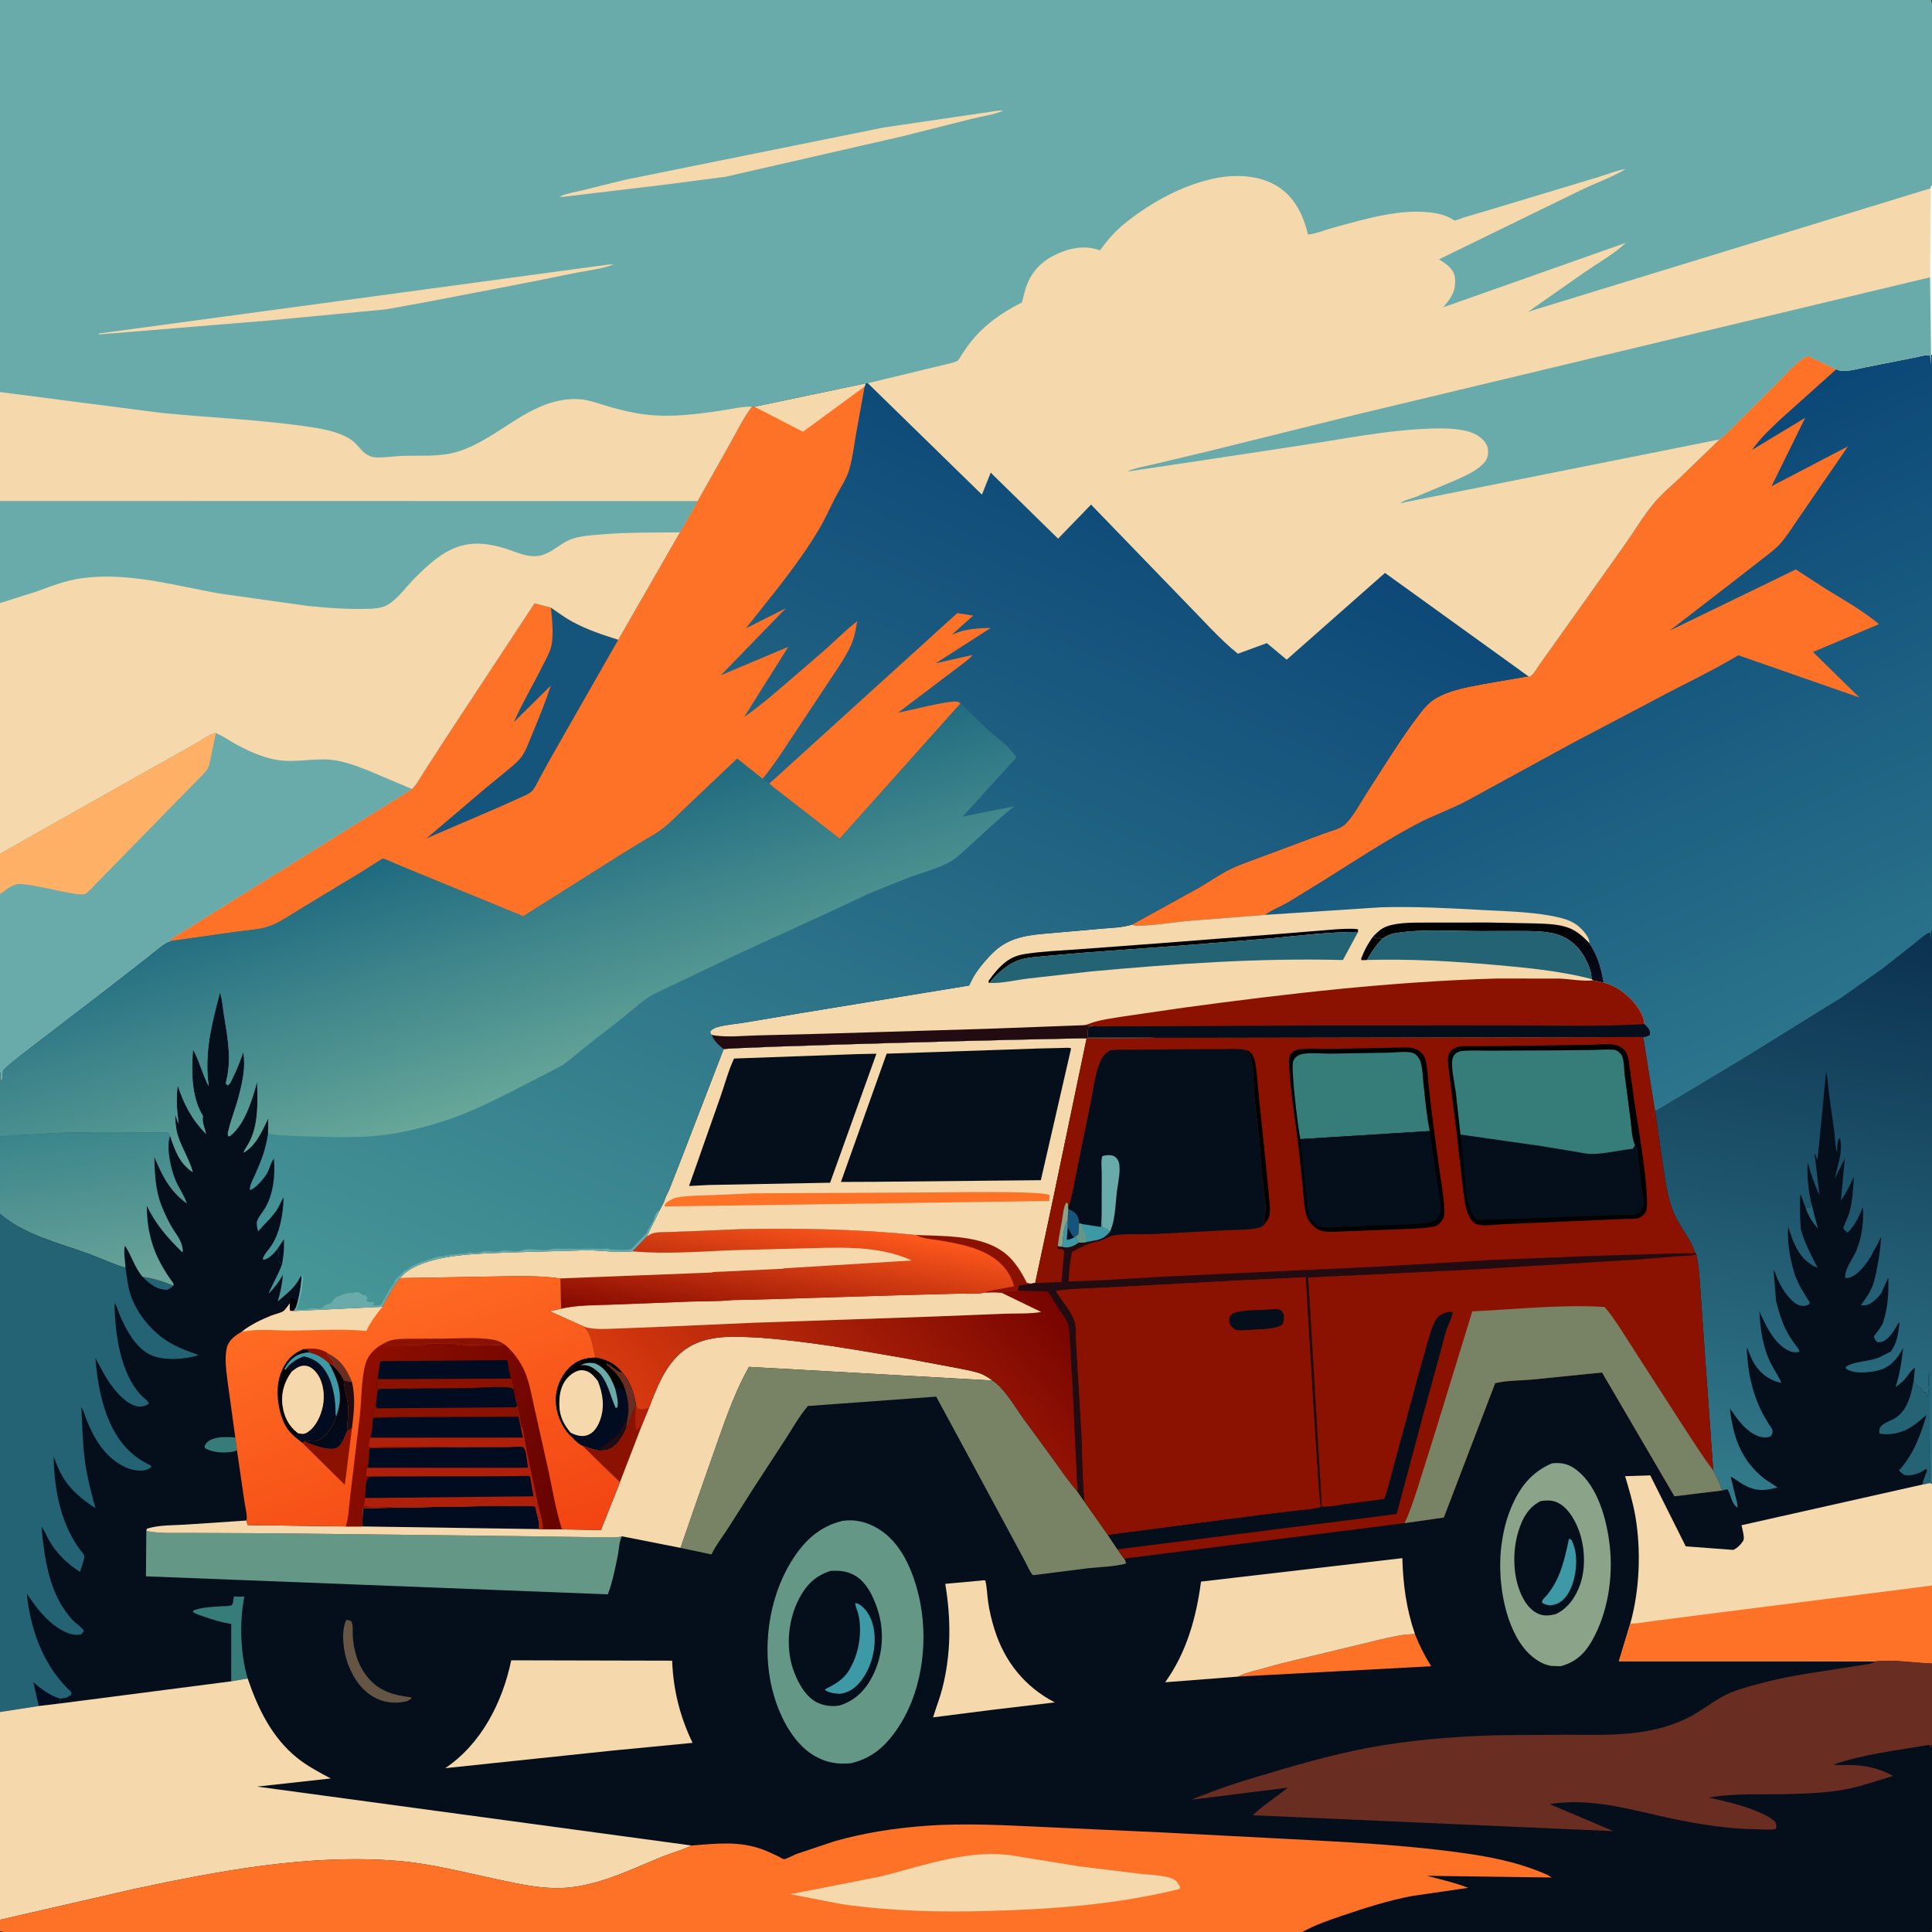 <svg version="1.1" xmlns="http://www.w3.org/2000/svg" style="display: block;" viewBox="0 0 2048 2048" width="1024" height="1024">
<rect x="0" y="0" width="2048" height="2048" fill="#333333" stroke="none"/>
<defs>
	<linearGradient id="Gradient1" gradientUnits="userSpaceOnUse" x1="84.249" y1="1193.43" x2="109.086" y2="1367.95">
		<stop class="stop0" offset="0" stop-opacity="1" stop-color="rgb(58,133,139)"/>
		<stop class="stop1" offset="1" stop-opacity="1" stop-color="rgb(107,164,153)"/>
	</linearGradient>
	<linearGradient id="Gradient2" gradientUnits="userSpaceOnUse" x1="1075" y1="1326.72" x2="762.266" y2="1594.08">
		<stop class="stop0" offset="0" stop-opacity="1" stop-color="rgb(119,4,0)"/>
		<stop class="stop1" offset="1" stop-opacity="1" stop-color="rgb(216,58,15)"/>
	</linearGradient>
	<linearGradient id="Gradient3" gradientUnits="userSpaceOnUse" x1="823.086" y1="1424.19" x2="845.879" y2="1288.05">
		<stop class="stop0" offset="0" stop-opacity="1" stop-color="rgb(132,8,0)"/>
		<stop class="stop1" offset="1" stop-opacity="1" stop-color="rgb(255,89,28)"/>
	</linearGradient>
	<linearGradient id="Gradient4" gradientUnits="userSpaceOnUse" x1="1963.3" y1="973.965" x2="1865.65" y2="1600.99">
		<stop class="stop0" offset="0" stop-opacity="1" stop-color="rgb(11,49,80)"/>
		<stop class="stop1" offset="1" stop-opacity="1" stop-color="rgb(51,124,140)"/>
	</linearGradient>
	<linearGradient id="Gradient5" gradientUnits="userSpaceOnUse" x1="497.896" y1="1667.78" x2="390.582" y2="1366.18">
		<stop class="stop0" offset="0" stop-opacity="1" stop-color="rgb(242,68,18)"/>
		<stop class="stop1" offset="1" stop-opacity="1" stop-color="rgb(255,107,35)"/>
	</linearGradient>
	<linearGradient id="Gradient6" gradientUnits="userSpaceOnUse" x1="334.399" y1="1480.89" x2="367.213" y2="1523.62">
		<stop class="stop0" offset="0" stop-opacity="1" stop-color="rgb(9,2,5)"/>
		<stop class="stop1" offset="1" stop-opacity="1" stop-color="rgb(1,12,30)"/>
	</linearGradient>
	<linearGradient id="Gradient7" gradientUnits="userSpaceOnUse" x1="606.394" y1="1582.82" x2="371.368" y2="1489.32">
		<stop class="stop0" offset="0" stop-opacity="1" stop-color="rgb(103,3,0)"/>
		<stop class="stop1" offset="1" stop-opacity="1" stop-color="rgb(141,14,0)"/>
	</linearGradient>
	<linearGradient id="Gradient8" gradientUnits="userSpaceOnUse" x1="1631.89" y1="530.768" x2="1890.65" y2="1116.51">
		<stop class="stop0" offset="0" stop-opacity="1" stop-color="rgb(11,71,119)"/>
		<stop class="stop1" offset="1" stop-opacity="1" stop-color="rgb(44,117,140)"/>
	</linearGradient>
	<linearGradient id="Gradient9" gradientUnits="userSpaceOnUse" x1="1576.86" y1="976.059" x2="1579.88" y2="1044.19">
		<stop class="stop0" offset="0" stop-opacity="1" stop-color="rgb(0,0,0)"/>
		<stop class="stop1" offset="1" stop-opacity="1" stop-color="rgb(5,10,29)"/>
	</linearGradient>
	<linearGradient id="Gradient10" gradientUnits="userSpaceOnUse" x1="1155.43" y1="476.095" x2="696.814" y2="1550.05">
		<stop class="stop0" offset="0" stop-opacity="1" stop-color="rgb(13,72,120)"/>
		<stop class="stop1" offset="1" stop-opacity="1" stop-color="rgb(71,151,151)"/>
	</linearGradient>
	<linearGradient id="Gradient11" gradientUnits="userSpaceOnUse" x1="503.039" y1="883.826" x2="580.842" y2="1154.56">
		<stop class="stop0" offset="0" stop-opacity="1" stop-color="rgb(31,106,128)"/>
		<stop class="stop1" offset="1" stop-opacity="1" stop-color="rgb(102,167,153)"/>
	</linearGradient>
</defs>
<path transform="translate(0,0)" fill="rgb(5,15,28)" d="M 0 415.593 L -0 -0 L 2047 0 C 2049.01 4.437 2048.07 11.936 2048.07 16.891 L 2048.07 52.147 L 2048 197 L 2048 293.95 L 2048 375.995 L 2048 986.65 L 2048 1459.71 L 2048 1572.78 L 2048 1680.25 L 2048 1763.3 L 2048 1850 L 2048.05 1997.64 L 2048.05 2034.17 C 2048.05 2038.23 2048.88 2044.48 2047 2048 L 2041.59 2048 L 1391.59 2048 L 1380.64 2048 L 1367.3 2048 L 1039.65 2048 L 245.138 2048.07 L 67.289 2048.07 L 19.426 2048.06 C 13.9 2048.06 4.873 2049.21 0 2047 L -0 2035.07 L -0 1814.8 L 0 1286.62 L 0 1204.6 L 0 1135 L 0 947.771 L -0 904.978 L -0 639.311 L 0 530.985 L 0 415.593 z"/>
<path transform="translate(0,0)" fill="rgb(0,0,0)" d="M 307.248 1381.63 C 307.061 1380 307.336 1378.43 307.5 1376.79 L 309.5 1375.78 L 315.653 1379.51 C 314.575 1383.1 313.931 1387.34 310.838 1389.73 L 307.531 1389.69 C 306.819 1387 307.142 1384.39 307.248 1381.63 z"/>
<path transform="translate(0,0)" fill="rgb(36,99,116)" d="M 1919.55 1273.76 L 1927.09 1302.3 C 1920.95 1295.42 1916.28 1288.14 1913.72 1279.19 L 1914.34 1278.57 L 1915.98 1280.29 L 1919.5 1279.51 C 1918.94 1277.58 1919.35 1275.74 1919.55 1273.76 z"/>
<path transform="translate(0,0)" fill="rgb(36,99,116)" d="M 151.116 1353.47 C 162.12 1355.02 173.656 1358.47 183.84 1362.9 C 181.97 1364.67 179.682 1365.91 177.5 1367.25 C 166.019 1367.19 158.93 1361.21 151.116 1353.47 z"/>
<path transform="translate(0,0)" fill="rgb(54,125,122)" d="M 251.217 1537.58 L 247.069 1538.74 C 238.001 1540.52 225.041 1540.07 217.131 1534.91 L 216.984 1532.5 C 217.892 1530.98 218.704 1529.59 220.091 1528.45 C 227.506 1522.34 240.37 1523.12 249.414 1523.81 L 251.217 1537.58 z"/>
<path transform="translate(0,0)" fill="rgb(100,85,68)" d="M 366.905 1717.5 L 368.462 1717.22 C 368.637 1717.24 371.561 1718.13 371.789 1718.29 C 374.64 1720.26 373.744 1729.85 373.902 1733.14 C 374.661 1748.92 379.291 1764.99 389.338 1777.5 C 401.572 1792.74 417.043 1796.94 435.5 1799.19 L 436.257 1800.5 L 431.686 1803.23 C 420.964 1806.01 409.598 1805.48 399.5 1800.64 C 384.032 1793.24 374.639 1779.36 368.789 1763.71 C 364.086 1751.14 361.175 1730.05 366.905 1717.5 z"/>
<path transform="translate(0,0)" fill="rgb(54,125,122)" d="M 245.088 1782.27 L 245.126 1721.46 C 234.765 1719.77 225.344 1717.01 215.471 1713.46 C 211.83 1712.15 207.492 1710.99 204.346 1708.71 L 205.5 1707.01 C 213.908 1703.76 225.014 1703.4 233.98 1702.74 C 237.161 1702.51 241.469 1702.74 244.5 1701.9 C 248.112 1700.9 246.712 1695.52 248.164 1692.28 C 251.724 1692.77 255.509 1692.46 259.099 1692.4 C 253.625 1718.17 254.833 1753.04 262.3 1778.43 L 262.564 1779.29 L 245.088 1782.27 z"/>
<path transform="translate(0,0)" fill="rgb(36,99,116)" d="M 2028.62 1463.51 L 2028.98 1464.37 C 2031.23 1469.53 2035.79 1469.81 2038 1474 L 2039.1 1475.84 L 2041.74 1475.83 L 2041.67 1477.66 C 2041.64 1479.96 2041.41 1479.1 2042.23 1480.73 C 2043.72 1479.03 2043.75 1477.57 2044.12 1475.45 C 2044.4 1473.85 2044.29 1474.45 2045 1472.5 L 2044.75 1471.38 C 2044.17 1467.81 2043.76 1456.47 2045.52 1453.5 L 2045.6 1520.56 C 2045.57 1531.1 2044.57 1542.76 2046.17 1553.13 L 2046.03 1572.07 L 2037.8 1573.71 C 2038.75 1568.24 2041.24 1563.76 2042.85 1558.5 L 2041.5 1557.1 C 2037.19 1560.72 2029.61 1563.55 2024.01 1563.84 C 2017.91 1564.16 2017.27 1562.81 2012.97 1558.78 C 2028.44 1541.58 2035.7 1521.87 2042.17 1500.04 C 2033.75 1506.97 2025.17 1514.83 2014.49 1517.98 L 2013.15 1518.36 C 2006.67 1520.3 1999.17 1521.05 1992.5 1519.62 C 1991.94 1517.8 1991.81 1517.3 1992.22 1515.42 C 1993.69 1508.55 2004.11 1506.58 2009.62 1502.85 C 2022.43 1494.16 2026.02 1477.82 2028.62 1463.51 z"/>
<path transform="translate(0,0)" fill="rgb(254,114,39)" d="M 1499.91 1732.19 C 1504.78 1744.64 1510.07 1755.03 1517.12 1766.3 L 1312.79 1777.23 C 1317.08 1774.32 1322.91 1773.09 1327.85 1771.63 L 1359.2 1763.07 L 1433.45 1745.18 C 1450.41 1741.17 1467.6 1736.47 1484.76 1733.47 C 1489.75 1732.59 1494.85 1732.43 1499.91 1732.19 z"/>
<path transform="translate(0,0)" fill="rgb(245,216,171)" d="M 1040.28 1675.45 C 1041.59 1674.99 1043.12 1675.3 1044.5 1675.37 C 1046.23 1682.53 1046.37 1690.25 1047.38 1697.56 C 1048.76 1707.61 1051.18 1717.62 1054.22 1727.3 C 1064.91 1761.4 1086.39 1788.11 1118.11 1804.63 L 1053.07 1812.33 L 989.061 1820.47 C 992.218 1810.25 996.148 1800.43 998.821 1790.04 C 1008.31 1753.12 1008.22 1716.33 1002.01 1678.93 L 1040.28 1675.45 z"/>
<path transform="translate(0,0)" fill="rgb(138,163,137)" d="M 1645.31 1551.15 C 1655.78 1550.14 1663.45 1551.98 1671.82 1558.67 C 1694.12 1576.49 1703.21 1611.01 1706.34 1638 C 1710.27 1671.93 1704.33 1710.29 1687.17 1739.98 C 1679.34 1753.53 1669.56 1762.22 1654.27 1766.29 L 1644.55 1765.93 C 1632.88 1764.31 1621.82 1755.28 1614.82 1746.26 C 1593.43 1718.67 1587.08 1670.95 1591.68 1637.33 C 1593.51 1624.03 1596.3 1611.83 1601.4 1599.37 C 1610.41 1577.3 1622.95 1560.57 1645.31 1551.15 z"/>
<path transform="translate(0,0)" fill="rgb(5,15,28)" d="M 1633.05 1591.24 C 1638.26 1590.48 1643.49 1590.05 1648.57 1591.79 C 1658.99 1595.37 1666.03 1605.7 1670.66 1615.19 C 1679.84 1634.04 1681.94 1660.19 1674.9 1679.96 C 1670.21 1693.13 1662.09 1704.82 1649.29 1710.99 C 1643.64 1712.36 1638.44 1713.22 1632.76 1711.45 C 1624.85 1708.99 1618.66 1701.83 1614.79 1694.74 C 1603.46 1674.02 1602.76 1645.04 1609.69 1622.82 C 1613.89 1609.34 1620.13 1597.9 1633.05 1591.24 z"/>
<path transform="translate(0,0)" fill="rgb(60,153,165)" d="M 1663.1 1631.5 L 1664 1631.25 L 1665.93 1632.5 C 1667.76 1636.59 1669.12 1640.37 1669.91 1644.79 C 1672.45 1659.02 1669.39 1679.57 1660.68 1691.5 C 1655.99 1697.94 1651.39 1700.7 1643.49 1701.81 C 1640.04 1701.41 1637.88 1700.9 1634.87 1699.14 C 1633.75 1696.51 1637.49 1693.62 1639.34 1691.44 C 1654.06 1674.09 1658.44 1653.27 1663.1 1631.5 z"/>
<path transform="translate(0,0)" fill="rgb(245,216,171)" d="M 541.91 1760 L 712.508 1760.39 C 713.628 1791.16 720.787 1819.76 734.159 1847.51 L 649.005 1855.72 L 471.902 1874.35 C 510.313 1848.6 532.746 1804.26 541.91 1760 z"/>
<path transform="translate(0,0)" fill="url(#Gradient1)" d="M 0 1204.6 C 2.43 1204.48 5.201 1204.62 7.5 1203.83 C 10.576 1202.77 15.066 1203.29 18.36 1203.15 L 42.5 1202 C 62.668 1200.16 83.323 1200.26 103.613 1200.13 L 177 1200.2 C 178.903 1201.27 179.388 1202.11 180.354 1204.05 C 175.747 1215.7 181.229 1239.93 186.197 1251.38 C 189.419 1258.81 194.017 1265.14 196.956 1272.81 L 198.153 1275.84 C 179.904 1262.64 172.173 1246.75 163.573 1226.57 C 163.984 1243.61 164.788 1261.43 171.03 1277.5 C 174.032 1285.23 177.713 1293.01 181.812 1300.22 C 185.603 1306.88 192.575 1314.82 193.336 1322.5 L 193.636 1324.34 C 193.939 1326.43 193.958 1325.57 193.411 1327.59 C 177.983 1312.73 164.881 1297.6 155.623 1278.19 C 155.813 1309.11 163.563 1331.96 181.451 1357.15 C 182.536 1358.68 184.717 1360.82 183.84 1362.9 C 173.656 1358.47 162.12 1355.02 151.116 1353.47 C 142.712 1343.72 139.53 1331.18 132.549 1320.62 C 130.639 1325.49 132.77 1338.18 133.063 1343.97 C 120.2 1340.19 107.348 1334.03 94.703 1329.36 C 63.428 1317.81 25.433 1309.1 0 1286.62 L 0 1204.6 z"/>
<path transform="translate(0,0)" fill="rgb(245,216,171)" d="M 1312.79 1777.23 L 1235.09 1783.29 C 1257.81 1751.81 1268.13 1714.55 1273.13 1676.55 L 1486.55 1651.69 C 1487.26 1679.55 1490.81 1705.71 1499.91 1732.19 C 1494.85 1732.43 1489.75 1732.59 1484.76 1733.47 C 1467.6 1736.47 1450.41 1741.17 1433.45 1745.18 L 1359.2 1763.07 L 1327.85 1771.63 C 1322.91 1773.09 1317.08 1774.32 1312.79 1777.23 z"/>
<path transform="translate(0,0)" fill="rgb(101,151,134)" d="M 155.113 1622.97 C 170.295 1625.92 187.78 1624.84 203.237 1624.97 L 292.528 1625.37 L 543 1628.27 L 645.5 1629.72 C 649.864 1629.72 655.181 1629.9 659.331 1628.53 C 656.297 1633.14 656.118 1643.14 654.928 1648.79 C 652.053 1662.42 649.373 1677.09 644.315 1690.07 L 154.708 1670.97 L 155.113 1622.97 z"/>
<path transform="translate(0,0)" fill="rgb(101,151,134)" d="M 893.214 1612.15 C 906.936 1610.27 919.209 1613.43 930.935 1620.51 C 955.4 1635.28 967.635 1664.98 973.912 1691.48 C 984.334 1735.47 978.736 1788.33 954.669 1827.2 C 941.695 1848.15 926.65 1863.36 902.022 1869.11 C 887.991 1870.61 875.211 1868.29 863 1861.06 C 839.317 1847.02 824.981 1816.4 818.571 1790.63 C 807.646 1746.71 814.843 1694.31 838.53 1655.69 C 851.862 1633.95 867.903 1618.33 893.214 1612.15 z"/>
<path transform="translate(0,0)" fill="rgb(5,15,28)" d="M 880.685 1665.15 C 889.559 1664.82 896.374 1665.12 904.5 1669.16 C 917.957 1675.85 925.64 1692 930.102 1705.56 C 937.939 1729.39 936.148 1755.12 924.534 1777.49 C 916.976 1792.05 906.182 1802.77 890.248 1807.84 C 882.162 1809.38 873.111 1808.25 865.736 1804.48 C 852.994 1797.97 844.305 1780.99 840.164 1767.79 C 832.827 1744.39 835.724 1716.14 847.14 1694.46 C 854.942 1679.64 864.456 1670.27 880.685 1665.15 z"/>
<path transform="translate(0,0)" fill="rgb(60,153,165)" d="M 906.418 1699.5 C 908.699 1699.2 910.633 1700.49 912.398 1701.78 C 920.739 1707.88 925.039 1718.34 926.504 1728.32 C 929.182 1746.58 924.083 1766.78 912.92 1781.5 C 906.952 1789.37 900 1794.23 890.191 1795.55 C 884.283 1795.15 879.675 1794.66 874.5 1791.59 L 875.038 1790.5 C 884.639 1785.61 893.843 1780.59 899.684 1771.13 C 909.992 1754.43 914.018 1732.57 910.373 1713.33 C 909.587 1709.19 907.73 1705.39 906.804 1701.28 L 906.418 1699.5 z"/>
<path transform="translate(0,0)" fill="rgb(245,216,171)" d="M 688.03 1492.16 C 695.867 1471.81 704.326 1449.43 721.095 1434.64 C 744.869 1413.67 775.974 1416.62 805.341 1417.95 C 857.389 1421.96 908.157 1430.83 959.524 1439.82 L 1012 1449.66 C 1020.46 1451.4 1029.41 1452.82 1037.65 1455.42 C 1042.87 1457.08 1047.74 1460.19 1052.14 1463.41 L 793.916 1448.94 C 780.466 1473.04 771.075 1498.65 761.956 1524.6 L 739.298 1589.09 L 721.398 1640.82 L 659.331 1628.53 C 655.181 1629.9 649.864 1629.72 645.5 1629.72 L 543 1628.27 L 292.528 1625.37 L 203.237 1624.97 C 187.78 1624.84 170.295 1625.92 155.113 1622.97 L 155.609 1620.64 C 166.981 1616.42 184.299 1616.98 196.602 1616.14 L 261.333 1611.81 L 262.375 1616.62 L 366.638 1618.07 L 383.97 1618.09 L 384.566 1598.8 L 415.045 1598.24 L 416.359 1598.14 C 434.626 1598.13 563.9 1594.84 567.435 1596.97 C 568.553 1603.18 572.998 1615.47 571.223 1620.91 L 575.595 1620.97 L 595.703 1621.12 L 636.971 1621.91 L 657.09 1571.38 L 616.977 1532.28 C 622.918 1534.44 628.658 1536.43 634.863 1537.69 L 643.349 1536.77 C 653.381 1534.06 659.742 1523.05 663.727 1514.34 C 667.794 1506.52 669.472 1497.25 673.914 1490.03 L 674.01 1488.4 C 674.55 1489.9 674.902 1492.41 676.438 1493.03 C 680.306 1494.57 684.289 1493.47 688.03 1492.16 z"/>
<path transform="translate(0,0)" fill="rgb(139,18,0)" d="M 674.01 1488.4 C 674.55 1489.9 674.902 1492.41 676.438 1493.03 C 680.306 1494.57 684.289 1493.47 688.03 1492.16 L 680.445 1510.75 L 657.09 1571.38 L 616.977 1532.28 C 622.918 1534.44 628.658 1536.43 634.863 1537.69 L 643.349 1536.77 C 653.381 1534.06 659.742 1523.05 663.727 1514.34 C 667.794 1506.52 669.472 1497.25 673.914 1490.03 L 674.01 1488.4 z"/>
<path transform="translate(0,0)" fill="rgb(175,32,11)" d="M 674.01 1488.4 C 674.55 1489.9 674.902 1492.41 676.438 1493.03 C 680.306 1494.57 684.289 1493.47 688.03 1492.16 L 680.445 1510.75 C 679.197 1511.61 678.54 1512.26 677.6 1513.49 C 676.739 1514.62 676.06 1515.41 675 1516.32 C 672.413 1513.13 674.061 1494.9 673.914 1490.03 L 674.01 1488.4 z"/>
<path transform="translate(0,0)" fill="rgb(1,12,32)" d="M 416.359 1598.14 C 434.626 1598.13 563.9 1594.84 567.435 1596.97 C 568.553 1603.18 572.998 1615.47 571.223 1620.91 L 383.97 1618.09 L 384.566 1598.8 L 415.045 1598.24 L 416.359 1598.14 z"/>
<path transform="translate(0,0)" fill="rgb(119,131,100)" d="M 721.398 1640.82 L 739.298 1589.09 L 761.956 1524.6 C 771.075 1498.65 780.466 1473.04 793.916 1448.94 L 1052.14 1463.41 C 1065.03 1471.99 1075.87 1491.32 1084.94 1503.9 L 1115.83 1546.09 C 1124.3 1557.84 1132.74 1570.43 1142.3 1581.28 L 1149.86 1592.16 L 1174.26 1626.88 L 1184.58 1642.34 C 1186.88 1645.61 1189.07 1649.15 1191.69 1652.17 C 1192.82 1654.3 1193.48 1655.06 1193.54 1657.5 C 1181.08 1660.77 1166.33 1661.03 1153.43 1662.4 L 1095.06 1669.79 C 1091.59 1666.38 1089.07 1659.71 1086.67 1655.27 L 1068.49 1621.45 L 1017.86 1527.5 L 992.381 1480.48 L 856.374 1490.44 C 847.264 1501.25 840.158 1513.93 832.497 1525.81 L 799.293 1576.71 L 772.37 1619.08 C 766.482 1628.18 759.731 1636.91 754.795 1646.58 L 754.204 1647.77 L 721.398 1640.82 z"/>
<path transform="translate(0,0)" fill="rgb(36,99,116)" d="M 0 1286.62 C 25.433 1309.1 63.428 1317.81 94.703 1329.36 C 107.348 1334.03 120.2 1340.19 133.063 1343.97 C 134.426 1352.96 135.301 1362.28 137.966 1371 C 143.703 1389.76 157.216 1407.07 172.891 1418.65 C 184.161 1426.97 197.442 1431.75 210.518 1436.37 C 196.241 1441.3 172.092 1442.81 158.469 1435.73 C 143.329 1427.86 133.39 1409.12 126.997 1394.05 C 125.264 1389.96 124.019 1384.5 121.419 1381 C 121.698 1413.04 127.334 1456.5 150.75 1480.25 C 152.708 1482.24 157.529 1485.37 157.764 1487.94 C 154.602 1490.3 149.907 1491.55 145.96 1490.86 C 131.262 1488.29 116.817 1468.29 110.014 1456 L 101.103 1439.56 C 104.017 1475.37 112.436 1518.07 141.604 1542.18 C 147.125 1546.75 153.386 1550.34 159.797 1553.5 L 160.5 1554.75 C 157.619 1557.81 154.185 1558.67 150.088 1558.89 C 137.33 1559.56 124.168 1551.73 115.256 1543.11 C 104.871 1533.06 97.687 1519.7 92.319 1506.4 C 90.305 1501.42 88.905 1495.99 86.247 1491.32 C 87.216 1510.18 87.442 1529.05 89.906 1547.81 C 92.164 1565.01 96.587 1581.98 101.167 1598.69 C 87.081 1589.77 74.181 1578.96 65.778 1564.3 C 62.119 1557.92 59.558 1550.75 56.793 1543.94 C 57.398 1572.92 61.911 1602.22 75.66 1628.12 C 78.325 1633.14 81.248 1637.78 84.566 1642.4 C 85.778 1644.09 88.588 1647 89.193 1648.9 C 90.195 1652.06 85.664 1662.59 84.795 1666.27 C 71.415 1657.74 59.734 1646.6 51.856 1632.64 C 49.269 1628.05 47.316 1622.6 44.031 1618.5 C 46.385 1645.39 50.249 1675 63.692 1698.94 C 67.418 1705.57 71.773 1711.67 76.922 1717.28 C 79.285 1719.85 87.674 1725.92 88.611 1728.33 C 89.197 1729.83 86.964 1731.11 86.14 1732.5 C 78.401 1734.35 70.063 1730.95 63.593 1726.96 C 48.273 1717.5 38.268 1703.95 28.417 1689.22 C 31.268 1718.35 39.986 1747.48 56.636 1771.8 C 60.715 1777.75 65.296 1783.21 70.231 1788.47 C 71.182 1789.49 75.381 1793.14 75.708 1794.24 C 75.926 1794.97 75.471 1795.75 75.352 1796.5 C 71.283 1799.92 68.032 1800.28 62.837 1800.41 L 64.5 1801.79 L 63.574 1803.02 L 63.053 1805.82 L 41.103 1808.44 L -0 1814.8 L 0 1286.62 z"/>
<path transform="translate(0,0)" fill="rgb(1,12,32)" d="M 41.103 1808.44 L 35.326 1783.23 C 44.405 1790.89 51.447 1796.4 62.837 1800.41 L 64.5 1801.79 L 63.574 1803.02 L 63.053 1805.82 L 41.103 1808.44 z"/>
<path transform="translate(0,0)" fill="rgb(245,216,171)" d="M 1728.14 1721.14 C 1738.11 1685.6 1739.77 1643.72 1733.56 1607.36 C 1731.1 1592.92 1726.84 1578.84 1722.7 1564.81 L 1749.35 1563.97 L 1786.96 1639.19 L 1837.52 1642.95 C 1842.11 1640.61 1845.04 1637.54 1847.87 1633.29 C 1849.83 1630.35 1846.75 1620.37 1846.06 1616.8 L 2037.8 1573.71 L 2046.03 1572.07 L 2048 1572.78 L 2048 1680.25 L 2048 1763.3 L 2046.89 1763.2 C 2027.66 1762.47 2007.22 1758.9 1988.07 1760.99 L 1716.12 1760.95 L 1728.14 1721.14 z"/>
<path transform="translate(0,0)" fill="rgb(254,114,39)" d="M 2046.75 1680.91 L 2048 1680.25 L 2048 1763.3 L 2046.89 1763.2 C 2027.66 1762.47 2007.22 1758.9 1988.07 1760.99 L 1716.12 1760.95 L 1728.14 1721.14 C 1736.94 1721.11 1746.23 1719.1 1755 1718.02 L 1819.08 1709.78 L 2046.75 1680.91 z"/>
<path transform="translate(0,0)" fill="rgb(105,45,34)" d="M 1988.07 1760.99 C 2007.22 1758.9 2027.66 1762.47 2046.89 1763.2 L 2048 1763.3 L 2048 1850 L 2046.95 1849.81 L 2046.79 1853.11 L 2045.5 1849.55 C 2011.98 1855.33 1975.86 1859.36 1943.68 1870.46 C 1948.3 1871.52 1954.21 1870.87 1958.99 1870.93 C 1976.54 1871.14 1991.26 1873.93 2006.75 1882.61 C 1991.18 1887.16 1975.72 1892.73 1959.83 1896.07 C 1939.46 1900.37 1917.64 1901.17 1896.85 1901.75 C 1868.69 1902.52 1839.39 1900.57 1811.58 1905.53 C 1829.51 1909.63 1846.27 1913.23 1863.26 1920.43 C 1870.07 1923.31 1876.72 1926.15 1881.99 1931.5 C 1882.86 1934.25 1883.32 1935.59 1882.66 1938.5 C 1876.99 1940.32 1867.3 1939.14 1861.22 1939.06 C 1831.79 1938.69 1801.41 1933.89 1772.68 1927.83 C 1729.62 1918.74 1687.29 1905.25 1642.68 1912.4 L 1710.28 1941.08 L 1327.97 1924.23 C 1339.03 1913.26 1353.15 1905.12 1365.08 1895.01 L 1263.59 1907.72 C 1268.5 1905.03 1274.34 1903.4 1279.57 1901.29 C 1296.27 1894.58 1313.38 1889.21 1330.59 1884.02 C 1369.96 1872.16 1409.67 1860.45 1450.12 1852.81 C 1494.16 1844.49 1539.9 1840.91 1584.67 1839.45 L 1661.11 1838.84 C 1704.64 1839.08 1746.58 1841.13 1787 1822.03 C 1800.11 1815.84 1811.77 1806.47 1824.36 1799.25 C 1838.23 1791.29 1856.06 1787.13 1871.47 1783.09 C 1885.61 1779.38 1899.97 1776.65 1914.39 1774.29 L 1971.16 1765.42 C 1975.73 1764.61 1983.25 1764.21 1987.15 1761.73 L 1988.07 1760.99 z"/>
<path transform="translate(0,0)" fill="url(#Gradient2)" d="M 685.305 1310.95 L 688.484 1309.01 C 693.961 1305.57 702.091 1306.33 708.5 1306.04 L 742.701 1304.77 L 784.205 1303.01 C 846.198 1301.77 909.104 1302.86 970.833 1309.1 C 1004.06 1310.73 1048.31 1308.28 1072.47 1335.1 C 1078.93 1342.26 1084.14 1351.21 1088.5 1359.77 C 1090.03 1360.21 1091.31 1360.49 1092.91 1360.71 L 1080.5 1362.42 C 1079.56 1364.46 1079.04 1365.77 1079.02 1368.02 L 1110.87 1369.02 L 1111.85 1370.42 L 1122.76 1388.21 C 1125.97 1392.95 1130.15 1397.91 1132.04 1403.34 C 1133.98 1408.92 1133.74 1416.3 1134.18 1422.19 L 1136.84 1466.43 L 1142.3 1581.28 C 1132.74 1570.43 1124.3 1557.84 1115.83 1546.09 L 1084.94 1503.9 C 1075.87 1491.32 1065.03 1471.99 1052.14 1463.41 C 1047.74 1460.19 1042.87 1457.08 1037.65 1455.42 C 1029.41 1452.82 1020.46 1451.4 1012 1449.66 L 959.524 1439.82 C 908.157 1430.83 857.389 1421.96 805.341 1417.95 C 775.974 1416.62 744.869 1413.67 721.095 1434.64 C 704.326 1449.43 695.867 1471.81 688.03 1492.16 C 684.289 1493.47 680.306 1494.57 676.438 1493.03 C 674.902 1492.41 674.55 1489.9 674.01 1488.4 C 671.47 1475.88 668.319 1464.71 659.614 1454.92 C 651.848 1445.37 643.294 1441.31 631.55 1439.11 C 630.467 1436.98 630.055 1433.53 629.457 1431.14 C 627.132 1421.86 626.021 1413.15 618.959 1406.33 L 618.97 1406.25 L 582.729 1390.01 L 594.828 1387.21 L 594.006 1355.19 C 570.781 1351.9 546.341 1352.79 522.902 1353.16 L 423.919 1354.87 L 424.957 1353.66 C 434.245 1343.29 450.211 1337.85 463.396 1334.75 C 488.481 1328.84 515.772 1328.71 541.428 1327.57 L 622.5 1325.29 C 637.668 1325.5 653.713 1327.83 668.759 1326.61 L 670.252 1326.48 L 685.305 1310.95 z"/>
<path transform="translate(0,0)" fill="rgb(245,216,171)" d="M 1044.75 1370.03 C 1050.31 1369.96 1056.13 1369.51 1061.63 1370.36 L 1103.78 1390.78 C 1091.23 1392.9 1077.01 1392.15 1064.24 1392.62 L 991.915 1395.51 L 797.616 1402.23 L 693.057 1406.83 L 650.348 1408.45 C 640.25 1408.75 628.652 1409.59 618.959 1406.33 L 618.97 1406.25 L 582.729 1390.01 L 594.828 1387.21 C 611.869 1383.26 631.34 1383.63 648.827 1382.96 L 730.603 1379.75 C 745.8 1379.23 761.265 1379.69 776.374 1378.12 L 799.88 1377.68 L 955.468 1372.89 L 1014.5 1371.36 C 1024.03 1371.11 1035.53 1372.23 1044.75 1370.03 z"/>
<path transform="translate(0,0)" fill="url(#Gradient3)" d="M 685.305 1310.95 L 688.484 1309.01 C 693.961 1305.57 702.091 1306.33 708.5 1306.04 L 742.701 1304.77 L 784.205 1303.01 C 846.198 1301.77 909.104 1302.86 970.833 1309.1 C 1004.06 1310.73 1048.31 1308.28 1072.47 1335.1 C 1078.93 1342.26 1084.14 1351.21 1088.5 1359.77 C 1090.03 1360.21 1091.31 1360.49 1092.91 1360.71 L 1080.5 1362.42 C 1079.56 1364.46 1079.04 1365.77 1079.02 1368.02 L 1078.13 1368.13 C 1072.62 1368.71 1066.23 1367.37 1061.63 1370.36 C 1056.13 1369.51 1050.31 1369.96 1044.75 1370.03 C 1035.53 1372.23 1024.03 1371.11 1014.5 1371.36 L 955.468 1372.89 L 799.88 1377.68 L 776.374 1378.12 C 761.265 1379.69 745.8 1379.23 730.603 1379.75 L 648.827 1382.96 C 631.34 1383.63 611.869 1383.26 594.828 1387.21 L 594.006 1355.19 C 570.781 1351.9 546.341 1352.79 522.902 1353.16 L 423.919 1354.87 L 424.957 1353.66 C 434.245 1343.29 450.211 1337.85 463.396 1334.75 C 488.481 1328.84 515.772 1328.71 541.428 1327.57 L 622.5 1325.29 C 637.668 1325.5 653.713 1327.83 668.759 1326.61 L 670.252 1326.48 L 685.305 1310.95 z"/>
<path transform="translate(0,0)" fill="rgb(139,18,0)" d="M 970.833 1309.1 C 1004.06 1310.73 1048.31 1308.28 1072.47 1335.1 C 1078.93 1342.26 1084.14 1351.21 1088.5 1359.77 C 1090.03 1360.21 1091.31 1360.49 1092.91 1360.71 L 1080.5 1362.42 C 1079.56 1364.46 1079.04 1365.77 1079.02 1368.02 L 1078.13 1368.13 C 1072.62 1368.71 1066.23 1367.37 1061.63 1370.36 C 1056.13 1369.51 1050.31 1369.96 1044.75 1370.03 C 1046.19 1369.05 1046.96 1368.68 1048.71 1368.43 L 1075.02 1363.55 L 1073.69 1359.35 C 1061.98 1327.58 1027.25 1320.09 997.463 1315.14 C 989.78 1313.86 979.163 1313.23 972.198 1309.82 L 970.833 1309.1 z"/>
<path transform="translate(0,0)" fill="rgb(245,216,171)" d="M 670.252 1326.48 L 671.475 1326.59 C 704.908 1329.4 739.79 1326.93 773.27 1325.37 L 844.933 1323.49 C 884.565 1322.71 929.633 1318.92 966.483 1336.17 L 830.578 1344.5 L 830.313 1344.87 L 784.067 1347.12 L 763.873 1348.06 C 760.714 1348.25 756.625 1348.02 753.676 1348.97 L 594.006 1355.19 C 570.781 1351.9 546.341 1352.79 522.902 1353.16 L 423.919 1354.87 L 424.957 1353.66 C 434.245 1343.29 450.211 1337.85 463.396 1334.75 C 488.481 1328.84 515.772 1328.71 541.428 1327.57 L 622.5 1325.29 C 637.668 1325.5 653.713 1327.83 668.759 1326.61 L 670.252 1326.48 z"/>
<path transform="translate(0,0)" fill="rgb(245,216,171)" d="M 767.043 1112.18 C 770.936 1109.96 1118.71 1100.5 1151.85 1100.76 L 1115.68 1274 L 1097.32 1360.12 L 1092.91 1360.71 C 1091.31 1360.49 1090.03 1360.21 1088.5 1359.77 C 1084.14 1351.21 1078.93 1342.26 1072.47 1335.1 C 1048.31 1308.28 1004.06 1310.73 970.833 1309.1 C 909.104 1302.86 846.198 1301.77 784.205 1303.01 L 742.701 1304.77 L 708.5 1306.04 C 702.091 1306.33 693.961 1305.57 688.484 1309.01 L 685.305 1310.95 L 699.304 1282.75 L 704.454 1272.76 C 704.593 1270.03 708.188 1264 709.328 1261.23 L 722.316 1228.17 L 767.043 1112.18 z"/>
<path transform="translate(0,0)" fill="rgb(254,114,39)" d="M 706.218 1274.96 C 710.372 1271.88 714.296 1269.8 719.475 1269.03 C 730.835 1267.34 742.722 1267.35 754.193 1266.9 L 799 1264.98 L 988.47 1264.03 C 1003.76 1264.04 1106.06 1261.92 1112.88 1267 C 1112.34 1268.5 1112.24 1269.64 1112.28 1271.22 L 1112.33 1273.04 L 705 1278.88 L 704.161 1278 L 706.218 1274.96 z"/>
<path transform="translate(0,0)" fill="rgb(5,15,28)" d="M 908.124 1117.43 L 929.043 1116.98 L 879.943 1253.73 L 752.387 1256.1 L 730.442 1257.2 L 763.5 1163.17 C 768.331 1149.58 772.008 1135.13 778.112 1122.09 L 908.124 1117.43 z"/>
<path transform="translate(0,0)" fill="rgb(5,15,28)" d="M 1101.26 1111.44 L 1127.17 1110.83 C 1129.71 1110.81 1133.18 1110.23 1135.41 1111.4 L 1103.33 1251.05 L 928.005 1252.75 L 891.426 1252.91 L 939.889 1116.94 L 1101.26 1111.44 z"/>
<path transform="translate(0,0)" fill="rgb(245,216,171)" d="M 262.564 1779.29 C 273.405 1811.06 288.193 1841.87 315.006 1863.45 C 325.709 1872.06 338.521 1878.82 350.636 1885.25 L 272.519 1893.86 L 733.024 1956.3 C 723.414 1961.24 711.828 1964.17 701.713 1968.29 C 670.555 1980.99 640.979 1995.91 607.248 2000.39 C 579.527 2004.07 551.332 1997.37 524.393 1991.65 C 490.643 1984.48 456.711 1975.53 422.246 1972.68 C 328.182 1964.9 232.673 1983.1 140.995 2002.68 L -0 2035.07 L -0 1814.8 L 41.103 1808.44 L 63.053 1805.82 L 245.088 1782.27 L 262.564 1779.29 z"/>
<path transform="translate(0,0)" fill="url(#Gradient4)" d="M 2047.13 986.655 L 2048 986.65 L 2048 1459.71 L 2048 1572.78 L 2046.03 1572.07 L 2046.17 1553.13 C 2044.57 1542.76 2045.57 1531.1 2045.6 1520.56 L 2045.52 1453.5 C 2043.76 1456.47 2044.17 1467.81 2044.75 1471.38 L 2045 1472.5 C 2044.29 1474.45 2044.4 1473.85 2044.12 1475.45 C 2043.75 1477.57 2043.72 1479.03 2042.23 1480.73 C 2041.41 1479.1 2041.64 1479.96 2041.67 1477.66 L 2041.74 1475.83 L 2039.1 1475.84 L 2038 1474 C 2035.79 1469.81 2031.23 1469.53 2028.98 1464.37 L 2028.62 1463.51 L 2029.95 1449.85 C 2025.96 1451.98 2022.05 1458.91 2018.82 1462.41 C 2016.05 1465.41 2012.66 1467.93 2009.44 1470.43 C 2013.97 1456.2 2015.73 1443.51 2017.5 1428.74 C 2014.69 1433.47 2012.03 1438.73 2007.95 1442.5 L 2007.32 1443.05 C 2000.63 1450.83 1991 1453.33 1981.2 1454.41 C 1973.5 1455.26 1962.84 1455.48 1956.58 1450.5 L 1956.8 1448.92 C 1963.77 1443.59 1979.65 1443.04 1988.41 1440.26 C 1994.11 1438.45 1998.67 1434.99 2004.14 1433.02 C 2011.27 1422.94 2012.15 1414.06 2013.54 1402.17 L 2012.5 1402.39 L 2009.45 1407.54 C 2006.96 1411.91 2003.92 1416.19 2000.05 1419.43 C 1996.79 1422.16 1994.18 1423.03 1990.01 1422.76 C 1987.8 1420.57 1987.15 1419.5 1986.35 1416.5 C 1989.95 1412.14 1992.98 1407.83 1995.84 1402.96 C 2001.25 1386.2 2002.18 1371.79 2001.65 1354.21 L 1995.83 1367.09 C 1994.48 1371.95 1990.23 1375.85 1986.47 1379.01 C 1981.85 1382.88 1978.44 1384.15 1972.5 1383.65 C 1978.15 1376.17 1982.53 1369.79 1985.85 1360.87 C 1990.33 1344.7 1992.95 1327.69 1994.09 1310.95 C 1991.41 1316.45 1989 1321.74 1985.59 1326.84 C 1985.38 1328.18 1984.81 1329.05 1984.14 1330.2 C 1979.19 1338.7 1969.78 1352.12 1959.75 1354.52 C 1957.6 1355.03 1957.93 1355.22 1955.92 1354 C 1955.4 1345.04 1964.61 1333.73 1967.96 1325.35 L 1968.38 1324.28 C 1973.88 1310.15 1975.76 1294.75 1974.72 1279.67 C 1970.33 1289.86 1966.64 1298.89 1958.34 1306.59 L 1955.01 1303.5 C 1953.95 1302.1 1953.89 1301.8 1954.45 1300.22 C 1956.17 1295.34 1958.68 1290.86 1960.21 1285.87 C 1963.89 1273.83 1964.34 1259.99 1965.18 1247.49 C 1961.12 1256.46 1956.78 1264.53 1951.49 1272.85 L 1955.53 1228 L 1944.91 1249.48 L 1950.74 1225.12 C 1951.32 1220.92 1952.42 1209.86 1949.96 1206.5 C 1947.2 1208.82 1947.66 1217.54 1947.33 1221.37 C 1945.23 1215.65 1945.36 1206.89 1944.58 1200.75 L 1938.85 1159.5 C 1937.81 1151.59 1937.53 1143.64 1935.74 1135.84 L 1926.67 1229.5 L 1925.72 1227.5 C 1924.97 1225.42 1925.15 1224.51 1923.5 1222.92 L 1928.7 1266.85 C 1923.68 1256.13 1919.62 1245.2 1916.74 1233.7 L 1916.32 1231.98 L 1915.97 1237.18 C 1915.79 1249.87 1917.06 1261.36 1919.55 1273.76 C 1919.35 1275.74 1918.94 1277.58 1919.5 1279.51 L 1915.98 1280.29 L 1914.34 1278.57 L 1913.72 1279.19 L 1913 1277.54 C 1911.39 1273.78 1910.54 1269.3 1908.3 1265.9 C 1908.01 1278.71 1907.67 1291.28 1909.23 1304.04 C 1913.27 1318.35 1920.03 1330.79 1926.73 1343.97 C 1912.39 1337.65 1906.6 1328.65 1900.42 1314.61 L 1895.46 1300.38 C 1894.58 1319.24 1897.34 1332.97 1902.39 1350.94 C 1904.48 1355.8 1906.51 1360.79 1909.05 1365.44 L 1916.18 1377.19 C 1916.48 1377.67 1918.22 1379.99 1918.28 1380.5 C 1918.37 1381.24 1917.87 1381.94 1917.66 1382.66 C 1914.82 1384.28 1911.74 1384.71 1908.5 1384.01 C 1900.4 1382.25 1891.2 1369.45 1887.57 1362.47 L 1883.99 1355.34 C 1883 1352.82 1881.81 1348.33 1880.02 1346.45 L 1882.61 1378.95 C 1885.51 1389.52 1888.3 1399.96 1893.26 1409.81 C 1896.12 1415.49 1899.57 1420.59 1903.25 1425.76 C 1904.62 1427.69 1907.44 1430.6 1907.5 1432.88 C 1901.9 1434.24 1898.18 1433.23 1893.26 1430.24 C 1879.36 1421.79 1871.51 1404.4 1865.02 1390.2 C 1866 1409.71 1868.56 1428.31 1877.55 1445.94 C 1880.99 1452.7 1885.51 1458.97 1888.37 1466 C 1876.06 1463.28 1866.9 1456.89 1860.12 1446.31 C 1856.62 1440.85 1854.3 1434.28 1851.99 1428.23 C 1851.39 1432.25 1852.14 1436.84 1852.44 1440.89 C 1853.92 1460.88 1859.66 1481.87 1869.06 1499.58 L 1875.53 1510.46 C 1876.25 1511.59 1878.48 1514.29 1878.76 1515.5 C 1879.47 1518.68 1878.62 1519.97 1877.03 1522.5 C 1873.29 1524.33 1867.84 1523.91 1863.96 1522.46 C 1850.38 1517.39 1841.61 1504.23 1833.75 1492.96 C 1837.23 1523.39 1845.51 1547.92 1870.31 1567.48 L 1884.14 1576.73 C 1869 1580.92 1860.3 1580.78 1846.48 1572.85 C 1842.88 1570.79 1838.49 1566.69 1834.69 1565.53 L 1839.98 1587.5 C 1840.82 1590.9 1842.27 1594.7 1841.5 1598.16 C 1834.94 1592.75 1835.27 1585.51 1831.23 1578.66 C 1829.36 1578.89 1827.83 1579.35 1826.04 1579.9 C 1825.16 1578.88 1824.58 1578.05 1824.22 1576.73 C 1822.51 1570.38 1819.05 1564.66 1816.09 1558.8 L 1803.03 1375.45 C 1801.75 1360.19 1801.54 1344.35 1798.12 1329.41 L 1796.99 1328.11 C 1791.83 1312.57 1779.78 1299.72 1773.71 1284.35 C 1767.46 1268.49 1764.97 1250.67 1762.56 1233.89 L 1754.51 1178.13 L 1845.07 1123.84 L 1951.53 1057.87 L 1995.77 1026.66 L 2031.23 998.71 C 2035.17 995.605 2041.18 989.729 2045.99 988.5 L 2046.88 996.116 L 2047.13 986.655 z"/>
<path transform="translate(0,0)" fill="rgb(139,18,0)" d="M 1401.16 1596.92 L 1386.7 1354.08 L 1462.75 1350.53 L 1566.44 1345.37 L 1737.83 1334.93 L 1778.5 1331.56 C 1784.17 1331.17 1790.76 1331.59 1796.22 1330 L 1798.12 1329.41 C 1801.54 1344.35 1801.75 1360.19 1803.03 1375.45 L 1816.09 1558.8 C 1819.05 1564.66 1822.51 1570.38 1824.22 1576.73 C 1824.58 1578.05 1825.16 1578.88 1826.04 1579.9 L 1774.95 1586.12 L 1698.23 1454.9 L 1623.06 1462.49 C 1611.08 1463.5 1596.54 1463.32 1584.92 1466.26 L 1530.51 1608.65 L 1488.89 1614.59 L 1191.69 1652.17 C 1189.07 1649.15 1186.88 1645.61 1184.58 1642.34 L 1174.26 1626.88 L 1332 1606.19 L 1374.81 1601.03 C 1383.14 1600.05 1391.88 1599.7 1399.95 1597.42 L 1401.16 1596.92 z"/>
<path transform="translate(0,0)" fill="rgb(5,15,28)" d="M 1401.16 1596.92 L 1402.79 1597.07 C 1409.24 1597.56 1416.98 1595.57 1423.42 1594.7 L 1467.34 1588.92 C 1472.06 1575.58 1475.27 1561.52 1479.07 1547.87 L 1503.66 1456.9 L 1513.56 1421.78 C 1515.71 1414.7 1517.72 1407.06 1521.16 1400.48 C 1523.42 1396.17 1526 1394.03 1530.5 1392.12 C 1533.45 1390.86 1536.51 1390.45 1539.69 1390.5 C 1540.26 1395.03 1534.89 1404.65 1533.3 1409.51 C 1531.27 1415.71 1529.82 1422.15 1528.2 1428.47 L 1508.96 1498.5 L 1480.55 1604.93 L 1184.58 1642.34 L 1174.26 1626.88 L 1332 1606.19 L 1374.81 1601.03 C 1383.14 1600.05 1391.88 1599.7 1399.95 1597.42 L 1401.16 1596.92 z"/>
<path transform="translate(0,0)" fill="rgb(119,131,100)" d="M 1488.89 1614.59 C 1494.34 1603.23 1498.18 1591.07 1502.19 1579.14 L 1521.63 1517.28 L 1560.69 1390.1 C 1607.72 1387.87 1653.93 1382.6 1701.08 1385.44 C 1713.19 1400.12 1723.3 1417.43 1733.68 1433.41 L 1784.99 1512.93 C 1795.13 1528.44 1804.88 1544 1816.09 1558.8 C 1819.05 1564.66 1822.51 1570.38 1824.22 1576.73 C 1824.58 1578.05 1825.16 1578.88 1826.04 1579.9 L 1774.95 1586.12 L 1698.23 1454.9 L 1623.06 1462.49 C 1611.08 1463.5 1596.54 1463.32 1584.92 1466.26 L 1530.51 1608.65 L 1488.89 1614.59 z"/>
<path transform="translate(0,0)" fill="url(#Gradient5)" d="M 423.919 1354.87 L 522.902 1353.16 C 546.341 1352.79 570.781 1351.9 594.006 1355.19 L 594.828 1387.21 L 582.729 1390.01 L 618.97 1406.25 L 618.959 1406.33 C 626.021 1413.15 627.132 1421.86 629.457 1431.14 C 630.055 1433.53 630.467 1436.98 631.55 1439.11 C 643.294 1441.31 651.848 1445.37 659.614 1454.92 C 668.319 1464.71 671.47 1475.88 674.01 1488.4 L 673.914 1490.03 C 669.472 1497.25 667.794 1506.52 663.727 1514.34 C 659.742 1523.05 653.381 1534.06 643.349 1536.77 L 634.863 1537.69 C 628.658 1536.43 622.918 1534.44 616.977 1532.28 L 657.09 1571.38 L 636.971 1621.91 L 595.703 1621.12 L 575.595 1620.97 L 571.223 1620.91 C 572.998 1615.47 568.553 1603.18 567.435 1596.97 C 563.9 1594.84 434.626 1598.13 416.359 1598.14 L 415.045 1598.24 L 384.566 1598.8 L 383.97 1618.09 L 366.638 1618.07 L 262.375 1616.62 L 261.333 1611.81 C 262.4 1606.58 260.005 1598.07 259.231 1592.65 L 251.217 1537.58 L 249.414 1523.81 L 241.541 1466.56 C 240.071 1455.01 237.747 1440.17 240.423 1428.75 C 242.337 1420.58 249.798 1415.29 256.678 1411.4 C 265.607 1404.34 277.375 1398.69 287.909 1394.5 C 291.351 1393.13 297.476 1391.92 300.365 1389.93 C 302.623 1388.37 305.387 1383.87 307.248 1381.63 C 307.142 1384.39 306.819 1387 307.531 1389.69 L 310.838 1389.73 L 405.544 1385.2 C 406.37 1382.27 408.758 1378.7 410.238 1376.01 C 414.331 1368.56 418.501 1361.43 423.919 1354.87 z"/>
<path transform="translate(0,0)" fill="rgb(139,18,0)" d="M 321.317 1430.22 C 329.79 1428.99 339.209 1429.03 346.752 1433.96 L 347.33 1434.54 L 346.911 1436.01 C 349.33 1438.7 353.039 1441.88 353.85 1445.48 L 352.847 1447.54 L 348.524 1445.1 C 341.734 1438.85 336.422 1435.97 327.477 1433.63 L 326.995 1431.01 C 324.988 1430.34 323.426 1430.34 321.317 1430.22 z"/>
<path transform="translate(0,0)" fill="rgb(105,45,34)" d="M 347.33 1434.54 C 360.998 1441.13 367.547 1451.19 373.063 1464.84 C 369.825 1464.58 367.453 1464.11 364.396 1463.01 C 361.666 1456.75 357.595 1452.29 352.847 1447.54 L 353.85 1445.48 C 353.039 1441.88 349.33 1438.7 346.911 1436.01 L 347.33 1434.54 z"/>
<path transform="translate(0,0)" fill="rgb(34,12,17)" d="M 364.396 1463.01 C 367.453 1464.11 369.825 1464.58 373.063 1464.84 C 377.039 1481.82 375.164 1497.05 373.079 1514.16 L 367.82 1517.3 C 368.064 1507.5 369.686 1497.7 368.662 1487.87 C 367.79 1479.5 364.545 1471.43 364.396 1463.01 z"/>
<path transform="translate(0,0)" fill="rgb(0,0,0)" d="M 321.317 1430.22 C 323.426 1430.34 324.988 1430.34 326.995 1431.01 L 327.477 1433.63 C 318.572 1434.33 312.196 1436.91 306.337 1443.91 C 304.369 1446.26 302.93 1448.79 301.51 1451.5 L 302.727 1451.93 L 306.064 1447.48 C 306.764 1450.39 306.991 1451.86 309.262 1453.99 C 301.302 1464.75 297.604 1477.3 299.651 1490.82 C 301.32 1501.85 306.122 1511.61 315.007 1518.51 L 315.843 1519.17 C 314.961 1521.84 315.055 1521.81 312.651 1523.24 C 307.963 1519.08 303.774 1514.15 301.139 1508.42 C 294.113 1493.14 291.595 1471.12 297.752 1455.27 C 302.616 1442.75 309.064 1435.47 321.317 1430.22 z"/>
<path transform="translate(0,0)" fill="rgb(139,18,0)" d="M 404.163 1425.51 C 407.455 1423.66 410.935 1421.64 414.623 1420.71 C 421.423 1419.01 429.003 1419.26 435.97 1419.17 L 467.471 1419 C 485.014 1418.96 504.651 1417.31 521.96 1419.91 C 527.019 1420.67 530.767 1422.48 535.035 1425.21 C 520.636 1426.9 504.563 1425.99 490.035 1425.54 C 487.127 1425.45 484.391 1424.58 481.232 1424.55 L 453.906 1424.45 C 451.784 1424.49 450.853 1425.52 448.597 1425.57 L 404.163 1425.51 z"/>
<path transform="translate(0,0)" fill="rgb(139,18,0)" d="M 373.079 1514.16 L 365.531 1574.04 L 320.648 1529.62 L 322.579 1527.79 C 330.094 1531.56 348.453 1538.28 356.5 1535.04 C 362.045 1532.81 365.706 1522.44 367.82 1517.3 L 373.079 1514.16 z"/>
<path transform="translate(0,0)" fill="url(#Gradient6)" d="M 348.524 1445.1 L 352.847 1447.54 C 357.595 1452.29 361.666 1456.75 364.396 1463.01 C 364.545 1471.43 367.79 1479.5 368.662 1487.87 C 369.686 1497.7 368.064 1507.5 367.82 1517.3 C 365.706 1522.44 362.045 1532.81 356.5 1535.04 C 348.453 1538.28 330.094 1531.56 322.579 1527.79 C 324.158 1527.22 325.035 1526.84 326.73 1527.19 C 329.364 1527.73 332.08 1528.32 334.756 1527.63 C 342.433 1525.66 346.277 1520.03 350.482 1514 C 351.347 1512.76 352.052 1511.95 352.744 1510.56 L 353.49 1509 C 354.815 1506.33 355.742 1503.86 356.582 1501.01 L 358.255 1495.04 L 359.019 1492.27 C 362.962 1475.78 356.723 1459.12 348.524 1445.1 z"/>
<path transform="translate(0,0)" fill="rgb(1,12,32)" d="M 327.477 1433.63 C 336.422 1435.97 341.734 1438.85 348.524 1445.1 C 356.723 1459.12 362.962 1475.78 359.019 1492.27 L 358.255 1495.04 L 356.582 1501.01 C 355.742 1503.86 354.815 1506.33 353.49 1509 L 352.744 1510.56 C 352.052 1511.95 351.347 1512.76 350.482 1514 C 346.277 1520.03 342.433 1525.66 334.756 1527.63 C 332.08 1528.32 329.364 1527.73 326.73 1527.19 C 325.035 1526.84 324.158 1527.22 322.579 1527.79 L 320.648 1529.62 L 312.651 1523.24 C 315.055 1521.81 314.961 1521.84 315.843 1519.17 L 316.685 1519.37 C 320.614 1520.23 322.906 1520.31 326.387 1517.92 C 335.115 1511.91 340.228 1500.48 342.228 1490.3 C 344.381 1479.35 342.934 1465.83 336.42 1456.56 C 333.658 1452.63 329.454 1448.57 324.5 1447.91 C 317.997 1447.05 314.176 1450.2 309.262 1453.99 C 306.991 1451.86 306.764 1450.39 306.064 1447.48 L 302.727 1451.93 L 301.51 1451.5 C 302.93 1448.79 304.369 1446.26 306.337 1443.91 C 312.196 1436.91 318.572 1434.33 327.477 1433.63 z"/>
<path transform="translate(0,0)" fill="rgb(60,153,165)" d="M 327.477 1433.63 C 336.422 1435.97 341.734 1438.85 348.524 1445.1 C 356.723 1459.12 362.962 1475.78 359.019 1492.27 L 358.255 1495.04 L 356.582 1501.01 L 355.732 1499.64 C 355.904 1485.23 353.598 1467.7 346.08 1455.12 C 339.983 1444.92 333.622 1440.68 322.421 1437.77 C 315.393 1440.15 311.583 1442.68 306.064 1447.48 L 302.727 1451.93 L 301.51 1451.5 C 302.93 1448.79 304.369 1446.26 306.337 1443.91 C 312.196 1436.91 318.572 1434.33 327.477 1433.63 z"/>
<path transform="translate(0,0)" fill="rgb(245,216,171)" d="M 309.262 1453.99 C 314.176 1450.2 317.997 1447.05 324.5 1447.91 C 329.454 1448.57 333.658 1452.63 336.42 1456.56 C 342.934 1465.83 344.381 1479.35 342.228 1490.3 C 340.228 1500.48 335.115 1511.91 326.387 1517.92 C 322.906 1520.31 320.614 1520.23 316.685 1519.37 L 315.843 1519.17 L 315.007 1518.51 C 306.122 1511.61 301.32 1501.85 299.651 1490.82 C 297.604 1477.3 301.302 1464.75 309.262 1453.99 z"/>
<path transform="translate(0,0)" fill="rgb(245,216,171)" d="M 256.678 1411.4 C 265.607 1404.34 277.375 1398.69 287.909 1394.5 C 291.351 1393.13 297.476 1391.92 300.365 1389.93 C 302.623 1388.37 305.387 1383.87 307.248 1381.63 C 307.142 1384.39 306.819 1387 307.531 1389.69 L 310.838 1389.73 L 405.544 1385.2 C 398.621 1393.48 393.04 1401.03 388.367 1410.85 L 386.607 1410.69 C 360.811 1408.38 334.092 1410.33 308.178 1410.43 C 292.198 1410.49 274.803 1408.3 259.139 1411.3 C 257.744 1411.56 258.376 1411.48 256.678 1411.4 z"/>
<path transform="translate(0,0)" fill="rgb(1,12,32)" d="M 631.55 1439.11 C 643.294 1441.31 651.848 1445.37 659.614 1454.92 C 668.319 1464.71 671.47 1475.88 674.01 1488.4 L 673.914 1490.03 C 669.472 1497.25 667.794 1506.52 663.727 1514.34 C 659.742 1523.05 653.381 1534.06 643.349 1536.77 L 634.863 1537.69 C 628.658 1536.43 622.918 1534.44 616.977 1532.28 C 613.3 1531.25 606.657 1523.8 603.763 1520.99 C 594.794 1511.44 589.489 1497.66 589.223 1484.5 C 588.973 1472.19 594.394 1458.87 603.046 1450.21 C 611.282 1441.96 620.175 1439.26 631.55 1439.11 z"/>
<path transform="translate(0,0)" fill="rgb(34,12,17)" d="M 634.863 1537.69 C 641.332 1529.13 651.81 1526.52 657.535 1516.61 L 665.268 1502.62 L 663.727 1514.34 C 659.742 1523.05 653.381 1534.06 643.349 1536.77 L 634.863 1537.69 z"/>
<path transform="translate(0,0)" fill="rgb(0,0,0)" d="M 631.55 1439.11 C 643.294 1441.31 651.848 1445.37 659.614 1454.92 C 668.319 1464.71 671.47 1475.88 674.01 1488.4 L 673.914 1490.03 C 669.472 1497.25 667.794 1506.52 663.727 1514.34 L 665.268 1502.62 C 667.461 1492.96 665.656 1483.29 662.886 1473.98 C 658.66 1472.31 656.706 1471.21 652.277 1472.53 C 653.384 1477.7 656.267 1487.38 654.132 1492.24 L 652.724 1492.5 C 647.213 1480.94 645.327 1468.49 637.527 1457.94 L 636.818 1457 L 633.694 1463.83 C 629.138 1458.23 625.293 1453.21 617.562 1452.49 C 612.38 1452 606.183 1455.89 602.705 1459.38 C 594.155 1467.97 592.537 1479.11 592.948 1490.63 C 593.337 1501.59 597.717 1510.3 604.715 1518.52 L 603.763 1520.99 C 594.794 1511.44 589.489 1497.66 589.223 1484.5 C 588.973 1472.19 594.394 1458.87 603.046 1450.21 C 611.282 1441.96 620.175 1439.26 631.55 1439.11 z"/>
<path transform="translate(0,0)" fill="rgb(105,170,170)" d="M 636.818 1457 C 631.636 1452.02 626.026 1446.8 618.27 1447.11 L 615.5 1447.44 C 619.29 1444.77 624.628 1444.25 629.131 1444.95 C 635.711 1445.98 642.654 1453.39 645.959 1458.81 C 648.525 1463.02 650.627 1467.89 652.277 1472.53 C 653.384 1477.7 656.267 1487.38 654.132 1492.24 L 652.724 1492.5 C 647.213 1480.94 645.327 1468.49 637.527 1457.94 L 636.818 1457 z"/>
<path transform="translate(0,0)" fill="rgb(105,45,34)" d="M 662.886 1473.98 C 660.19 1463.53 652.241 1453.43 643.551 1447.23 L 642.51 1446.5 L 643.5 1445.51 C 649.543 1447.84 653.569 1454.28 659.614 1454.92 C 668.319 1464.71 671.47 1475.88 674.01 1488.4 L 673.914 1490.03 C 669.472 1497.25 667.794 1506.52 663.727 1514.34 L 665.268 1502.62 C 667.461 1492.96 665.656 1483.29 662.886 1473.98 z"/>
<path transform="translate(0,0)" fill="rgb(245,216,171)" d="M 604.715 1518.52 C 597.717 1510.3 593.337 1501.59 592.948 1490.63 C 592.537 1479.11 594.155 1467.97 602.705 1459.38 C 606.183 1455.89 612.38 1452 617.562 1452.49 C 625.293 1453.21 629.138 1458.23 633.694 1463.83 C 639.36 1477.69 641.357 1492.76 635.5 1507.05 C 632.944 1513.29 629.087 1519.15 622.423 1521.44 C 617.046 1523.29 610.41 1521.64 605.575 1519.03 L 604.715 1518.52 z"/>
<path transform="translate(0,0)" fill="url(#Gradient7)" d="M 404.163 1425.51 L 448.597 1425.57 C 450.853 1425.52 451.784 1424.49 453.906 1424.45 L 481.232 1424.55 C 484.391 1424.58 487.127 1425.45 490.035 1425.54 C 504.563 1425.99 520.636 1426.9 535.035 1425.21 C 544.223 1433 551.733 1443.27 556.446 1454.37 C 561.597 1466.5 563.693 1480.61 566.711 1493.42 L 581.792 1561 C 585.977 1580.96 589.409 1601.71 595.703 1621.12 L 575.595 1620.97 L 571.223 1620.91 C 572.998 1615.47 568.553 1603.18 567.435 1596.97 C 563.9 1594.84 434.626 1598.13 416.359 1598.14 L 415.045 1598.24 L 384.566 1598.8 L 383.97 1618.09 L 366.638 1618.07 C 369.805 1607.42 370.028 1595.08 371.472 1584.01 L 381.555 1499.81 C 383.234 1482.91 382.93 1463.91 386.941 1447.5 C 389.373 1437.55 395.562 1430.71 404.163 1425.51 z"/>
<path transform="translate(0,0)" fill="rgb(1,12,32)" d="M 400.077 1461.94 L 403.162 1442.88 L 537.673 1441.74 C 539.217 1447.97 539.418 1454.33 541.556 1460.46 L 541.877 1461.33 C 543.587 1464.65 544.674 1469.37 544.563 1473.09 C 542.169 1471.35 541.469 1470.98 538.524 1470.74 C 524.035 1469.53 508.079 1471.37 493.478 1471.63 L 404.089 1472.15 C 402.075 1471.85 401.274 1471.74 399.5 1470.64 C 399.276 1467.48 399.399 1465.04 400.077 1461.94 z"/>
<path transform="translate(0,0)" fill="rgb(139,18,0)" d="M 541.877 1461.33 C 543.587 1464.65 544.674 1469.37 544.563 1473.09 C 542.169 1471.35 541.469 1470.98 538.524 1470.74 C 524.035 1469.53 508.079 1471.37 493.478 1471.63 L 404.089 1472.15 C 402.075 1471.85 401.274 1471.74 399.5 1470.64 C 399.276 1467.48 399.399 1465.04 400.077 1461.94 L 541.877 1461.33 z"/>
<path transform="translate(0,0)" fill="rgb(1,12,32)" d="M 404.089 1472.15 L 493.478 1471.63 C 508.079 1471.37 524.035 1469.53 538.524 1470.74 C 541.469 1470.98 542.169 1471.35 544.563 1473.09 C 545.372 1478.72 546.322 1484.28 548.117 1489.68 L 548.708 1488 L 553.87 1513 L 551.825 1512.42 L 549.394 1501.74 L 424.144 1502.2 C 415.254 1500.83 405.045 1501.78 396 1501.76 C 394.618 1499.53 395.971 1496.08 396.409 1493.5 C 398.223 1492.87 399.289 1492.88 401.181 1492.89 C 400.004 1492.31 399.19 1491.78 398.157 1491 L 400.294 1473.23 L 404.089 1472.15 z"/>
<path transform="translate(0,0)" fill="rgb(139,18,0)" d="M 548.117 1489.68 L 548.708 1488 L 553.87 1513 L 551.825 1512.42 L 549.394 1501.74 L 424.144 1502.2 C 415.254 1500.83 405.045 1501.78 396 1501.76 C 394.618 1499.53 395.971 1496.08 396.409 1493.5 C 398.223 1492.87 399.289 1492.88 401.181 1492.89 L 547 1491.8 L 548.117 1489.68 z"/>
<path transform="translate(0,0)" fill="rgb(175,32,11)" d="M 424.144 1502.2 L 549.394 1501.74 L 551.825 1512.42 L 553.87 1513 L 558.769 1540.17 L 570.057 1593.46 C 571.958 1602.39 575.424 1611.84 575.595 1620.97 L 571.223 1620.91 C 572.998 1615.47 568.553 1603.18 567.435 1596.97 C 563.9 1594.84 434.626 1598.13 416.359 1598.14 C 407.677 1596.78 398.371 1598.8 389.775 1597.16 L 388 1596.76 L 386.5 1597 L 385.7 1595.71 C 386.237 1594.05 386.939 1592.54 386.695 1590.77 C 386.431 1588.87 386.328 1590.82 386.826 1587.96 C 387.399 1582.39 387.099 1570.31 390 1565.92 L 396.462 1565.1 L 388.5 1564.59 C 387.798 1561.8 388.799 1558.66 389.319 1555.88 C 391.379 1551.31 390.99 1540.4 391.558 1535.07 L 476.314 1534.2 C 468.351 1533.27 459.903 1533.83 451.856 1533.82 L 407.912 1533.8 C 403.236 1533.82 395.077 1535.29 391.059 1533.5 C 390.933 1529.89 391.27 1527.44 392.413 1524 C 394.654 1518.56 394.699 1509 395.34 1502.92 L 424.144 1502.2 z"/>
<path transform="translate(0,0)" fill="rgb(1,12,32)" d="M 424.144 1502.2 L 549.394 1501.74 L 551.825 1512.42 L 554.371 1523.89 L 392.413 1524 C 394.654 1518.56 394.699 1509 395.34 1502.92 L 424.144 1502.2 z"/>
<path transform="translate(0,0)" fill="rgb(1,12,32)" d="M 476.314 1534.2 L 538.209 1534.09 C 541.765 1534.08 551.567 1532.95 554.5 1534.03 C 554.808 1534.15 555.007 1534.46 555.215 1534.71 C 556.63 1536.44 556.992 1538.8 557.528 1540.92 L 559.753 1555.88 L 389.319 1555.88 C 391.379 1551.31 390.99 1540.4 391.558 1535.07 L 476.314 1534.2 z"/>
<path transform="translate(0,0)" fill="rgb(1,12,32)" d="M 396.462 1565.1 L 521.599 1564.91 L 548.695 1564.75 C 552.645 1564.7 558.206 1563.93 561.881 1565.14 L 565.454 1586.16 L 386.826 1587.96 C 387.399 1582.39 387.099 1570.31 390 1565.92 L 396.462 1565.1 z"/>
<path transform="translate(0,0)" fill="rgb(254,114,39)" d="M 733.024 1956.3 C 759.118 1954.3 783.956 1951.18 809.136 1960.77 C 814.644 1962.86 819.964 1965.42 825.263 1967.99 C 826.46 1968.57 829.76 1970.69 830.973 1970.79 C 833.016 1970.95 841.93 1966.21 844.32 1965.3 L 884.268 1951.91 C 915.885 1942.81 948.412 1937.89 981.184 1935.45 C 1023.02 1932.34 1066.22 1934.87 1108.12 1936.78 L 1232.66 1942.48 L 1390.57 1950.7 C 1444.99 1953.61 1499.63 1956.88 1553.6 1964.64 C 1578.89 1968.28 1605.72 1973.53 1629.54 1983 C 1634.45 1984.96 1640.51 1986.92 1644.65 1990.22 L 1512.73 1988.42 C 1527.3 1992.42 1542.32 1995.55 1556.36 2001.2 L 1496.47 2009.87 C 1471.96 2014.63 1448.32 2022.03 1424.72 2030.05 C 1409.73 2035.14 1394.47 2040.18 1380.64 2048 L 1367.3 2048 L 1039.65 2048 L 245.138 2048.07 L 67.289 2048.07 L 19.426 2048.06 C 13.9 2048.06 4.873 2049.21 0 2047 L -0 2035.07 L 140.995 2002.68 C 232.673 1983.1 328.182 1964.9 422.246 1972.68 C 456.711 1975.53 490.643 1984.48 524.393 1991.65 C 551.332 1997.37 579.527 2004.07 607.248 2000.39 C 640.979 1995.91 670.555 1980.99 701.713 1968.29 C 711.828 1964.17 723.414 1961.24 733.024 1956.3 z"/>
<path transform="translate(0,0)" fill="rgb(245,216,171)" d="M 1044.61 1965.44 C 1053.46 1964.98 1063.07 1965.65 1071.87 1966.7 L 1144.5 1978.49 L 1207.79 1986.2 C 1218.5 1987.46 1231.97 1987.52 1242.05 1991.17 C 1246.74 1992.87 1248.86 1996.24 1251.01 2000.5 L 1250.31 2002.37 C 1184.5 2018.78 1115.66 2023.96 1048.07 2025.65 C 996.778 2027.23 943.275 2025.79 892.482 2018.49 L 837.692 2007.93 L 931.949 1989.44 C 969.218 1980.32 1006.03 1967.1 1044.61 1965.44 z"/>
<path transform="translate(0,0)" fill="rgb(139,18,0)" d="M 1225.43 1100.16 L 1741.96 1099.29 L 1754.51 1178.13 L 1762.56 1233.89 C 1764.97 1250.67 1767.46 1268.49 1773.71 1284.35 C 1779.78 1299.72 1791.83 1312.57 1796.99 1328.11 L 1798.12 1329.41 L 1796.22 1330 C 1790.76 1331.59 1784.17 1331.17 1778.5 1331.56 L 1737.83 1334.93 L 1566.44 1345.37 L 1462.75 1350.53 L 1386.7 1354.08 L 1401.16 1596.92 L 1399.95 1597.42 C 1391.88 1599.7 1383.14 1600.05 1374.81 1601.03 L 1332 1606.19 L 1174.26 1626.88 L 1149.86 1592.16 L 1142.3 1581.28 L 1136.84 1466.43 L 1134.18 1422.19 C 1133.74 1416.3 1133.98 1408.92 1132.04 1403.34 C 1130.15 1397.91 1125.97 1392.95 1122.76 1388.21 L 1111.85 1370.42 L 1110.87 1369.02 L 1079.02 1368.02 C 1079.04 1365.77 1079.56 1364.46 1080.5 1362.42 L 1092.91 1360.71 L 1097.32 1360.12 L 1115.68 1274 L 1151.85 1100.76 L 1225.43 1100.16 z"/>
<path transform="translate(0,0)" fill="rgb(138,163,137)" d="M 1121.33 1320.92 C 1122.16 1311.97 1124.2 1303.29 1125.67 1294.44 C 1126.69 1288.28 1127.15 1280.69 1130 1275.11 L 1131.74 1275.22 L 1132.44 1279.48 L 1132.57 1281.54 C 1132.32 1285.28 1131.77 1289.24 1131.93 1292.98 C 1128.96 1298.06 1127.45 1304.63 1127.01 1310.5 C 1126.68 1314.79 1127.1 1317.82 1125.11 1321.78 C 1123.68 1321.66 1122.68 1321.36 1121.33 1320.92 z"/>
<path transform="translate(0,0)" fill="rgb(60,153,165)" d="M 1131.93 1292.98 L 1131.82 1300.82 L 1135.35 1307.09 C 1136.34 1309.07 1137.27 1310.09 1138.77 1311.66 L 1139.92 1311.04 C 1141.07 1312.88 1142.15 1314.55 1142.92 1316.58 L 1143.87 1317.15 C 1139.11 1320.27 1133.53 1323.5 1127.52 1322.14 L 1125.87 1321.61 L 1125.11 1321.78 C 1127.1 1317.82 1126.68 1314.79 1127.01 1310.5 C 1127.45 1304.63 1128.96 1298.06 1131.93 1292.98 z"/>
<path transform="translate(0,0)" fill="rgb(1,12,32)" d="M 1131.82 1300.82 L 1135.35 1307.09 C 1136.34 1309.07 1137.27 1310.09 1138.77 1311.66 C 1136.43 1312.61 1133.23 1314.66 1130.81 1314 L 1131.82 1300.82 z"/>
<path transform="translate(0,0)" fill="rgb(21,84,123)" d="M 1132.57 1281.54 C 1136.41 1283.28 1140.74 1285.45 1142.46 1289.58 C 1143.1 1291.09 1144.4 1295.23 1143.92 1296.83 L 1143.36 1308.5 L 1139.92 1311.04 L 1138.77 1311.66 C 1137.27 1310.09 1136.34 1309.07 1135.35 1307.09 L 1131.82 1300.82 L 1131.93 1292.98 C 1131.77 1289.24 1132.32 1285.28 1132.57 1281.54 z"/>
<path transform="translate(0,0)" fill="rgb(0,0,0)" d="M 1319.86 1112.92 C 1323.41 1113.63 1325.38 1114.8 1327.44 1117.87 C 1329.35 1120.71 1330.31 1124.66 1330.89 1128 C 1332.73 1138.5 1333.05 1149.54 1334.22 1160.16 L 1341.59 1231.49 L 1345.35 1269.7 C 1345.83 1275.73 1346.95 1283.54 1345.32 1289.44 C 1344.44 1292.61 1342.2 1295.37 1340.22 1297.92 C 1339.27 1294.99 1339.81 1292.69 1340.5 1289.78 C 1341.29 1286.45 1341.68 1283.73 1341.51 1280.29 C 1340.89 1267.62 1338.69 1254.95 1337.45 1242.31 L 1335.05 1209.71 L 1330 1165.71 C 1328.51 1151.17 1329.49 1133.5 1325.17 1119.5 C 1324.33 1116.79 1321.89 1114.75 1319.86 1112.92 z"/>
<path transform="translate(0,0)" fill="rgb(34,12,17)" d="M 1163.6 1314.38 L 1164.91 1315.7 C 1153.6 1317.5 1146.45 1322.06 1136.38 1327.08 C 1134.3 1337.32 1133.02 1348.32 1132.87 1358.77 C 1135.94 1357.89 1140.79 1358.25 1144.05 1358.08 L 1173.82 1356.74 L 1234.72 1353.18 L 1455.57 1342.92 L 1579.79 1335.67 L 1681.23 1331.51 L 1762.77 1329.07 L 1785 1328.58 C 1788.96 1328.52 1793.1 1328.96 1796.99 1328.11 L 1798.12 1329.41 L 1796.22 1330 C 1790.76 1331.59 1784.17 1331.17 1778.5 1331.56 L 1737.83 1334.93 L 1566.44 1345.37 L 1462.75 1350.53 L 1386.7 1354.08 L 1401.16 1596.92 L 1399.95 1597.42 C 1397.92 1585.35 1397.5 1572.97 1396.67 1560.78 L 1392.84 1501.88 L 1383.94 1353.97 L 1309.8 1357.52 L 1195.68 1363.69 L 1151.12 1365.87 C 1140.6 1366.37 1129.69 1366.61 1119.33 1368.62 C 1125.33 1378.49 1135.1 1389.24 1138.96 1400 C 1141.23 1406.3 1140.15 1415.25 1140.69 1421.97 L 1146.64 1522.49 C 1147.54 1545.7 1147.55 1569.02 1149.86 1592.16 L 1142.3 1581.28 L 1136.84 1466.43 L 1134.18 1422.19 C 1133.74 1416.3 1133.98 1408.92 1132.04 1403.34 C 1130.15 1397.91 1125.97 1392.95 1122.76 1388.21 L 1111.85 1370.42 L 1110.87 1369.02 L 1079.02 1368.02 C 1079.04 1365.77 1079.56 1364.46 1080.5 1362.42 L 1092.91 1360.71 L 1097.32 1360.12 L 1125.15 1358.93 L 1128.07 1326.5 C 1125.81 1322.42 1123.83 1325.53 1120.41 1322.96 L 1121.33 1320.92 C 1122.68 1321.36 1123.68 1321.66 1125.11 1321.78 L 1125.87 1321.61 L 1127.52 1322.14 C 1133.53 1323.5 1139.11 1320.27 1143.87 1317.15 C 1146.72 1317.35 1148.84 1317.11 1151.65 1316.55 L 1163.6 1314.38 z"/>
<path transform="translate(0,0)" fill="rgb(0,0,0)" d="M 1483.7 1110.45 C 1488.95 1110.26 1496.22 1109.96 1501.07 1112.15 C 1505.46 1114.13 1509.44 1117.91 1510.85 1122.6 C 1513.17 1130.29 1513.32 1139.32 1514.06 1147.3 L 1517.77 1179.9 L 1525.58 1238.27 C 1527.47 1251.51 1529.9 1264.95 1530.81 1278.29 C 1531.12 1282.71 1531.71 1288.59 1529.39 1292.57 C 1527.48 1295.86 1523.79 1299.64 1519.92 1300.31 L 1518.61 1300.5 C 1507.4 1302.43 1495.85 1302.4 1484.5 1303 L 1414.22 1305.69 C 1406.35 1305.9 1398.86 1305.85 1392.81 1300.2 C 1389.41 1297.02 1386.15 1292.83 1384.82 1288.31 C 1382.2 1279.48 1382.03 1269.37 1381.17 1260.21 L 1376.95 1220 C 1373.76 1190.65 1368.31 1161.26 1366.73 1131.8 C 1366.43 1126.23 1365.19 1120.05 1369.5 1115.78 C 1371.29 1114.01 1374.21 1112.81 1376.66 1112.41 C 1386.9 1110.74 1399 1112.02 1409.45 1111.88 L 1483.7 1110.45 z"/>
<path transform="translate(0,0)" fill="rgb(54,125,122)" d="M 1378.44 1207.49 C 1376.07 1197.12 1368.09 1132.1 1370.81 1125 C 1372.03 1121.83 1374.58 1119.29 1377.76 1118.14 C 1386.13 1115.11 1401.09 1117.02 1410.1 1116.92 L 1471.8 1115.88 C 1478.38 1115.75 1493.91 1113.75 1499.27 1116.87 C 1502.09 1118.52 1504.69 1121.97 1505.67 1125.03 C 1508.08 1132.55 1508.13 1141.76 1509 1149.65 C 1510.8 1166 1512.31 1182.86 1515.61 1198.97 L 1378.44 1207.49 z"/>
<path transform="translate(0,0)" fill="rgb(5,15,28)" d="M 1515.61 1198.97 L 1523.05 1250 C 1524.64 1260.85 1527.3 1272.45 1527.15 1283.42 C 1527.11 1286.05 1526.54 1288.1 1525.01 1290.26 C 1522.08 1294.4 1517.94 1295.74 1513.1 1296.29 C 1491.07 1298.82 1468.3 1298.64 1446.14 1299.7 L 1411.25 1301.03 C 1407.69 1301.05 1402.51 1301.65 1399.19 1300.75 C 1397.6 1300.32 1395.7 1298.76 1394.42 1297.76 C 1385.7 1290.97 1385.5 1277.99 1384.48 1267.89 L 1378.44 1207.49 L 1515.61 1198.97 z"/>
<path transform="translate(0,0)" fill="rgb(0,0,0)" d="M 1691.01 1107.44 C 1700.21 1106.91 1711.5 1105.27 1719.42 1110.75 C 1724.29 1114.13 1725.67 1119.28 1726.57 1124.84 L 1732.47 1167.92 C 1734.67 1182.98 1751.22 1276.96 1744.26 1285.51 C 1742.31 1287.91 1739.07 1290.8 1735.97 1291.49 C 1732.02 1292.38 1727.34 1291.99 1723.3 1292.1 L 1699.83 1293.04 L 1590.12 1297.87 C 1583.01 1298.31 1568.08 1300.77 1562.51 1296.12 C 1558.21 1292.52 1555.68 1286.83 1554.31 1281.5 C 1551.88 1272.03 1551.08 1261.81 1549.87 1252.12 L 1543.87 1198.84 L 1535.19 1129.05 C 1534.76 1123.47 1534.04 1118.46 1538.12 1114.02 C 1540.22 1111.74 1543.53 1109.98 1546.57 1109.39 C 1551.25 1108.46 1557.08 1109.02 1561.9 1109 L 1590.66 1108.89 L 1691.01 1107.44 z"/>
<path transform="translate(0,0)" fill="rgb(5,15,28)" d="M 1548.15 1202.64 L 1635 1215.1 L 1668.08 1220.52 C 1674.46 1221.61 1681.16 1223.28 1687.66 1223.22 C 1701.68 1223.11 1716.86 1219.27 1730.94 1217.7 L 1733.08 1213.95 L 1733.33 1213.82 L 1735.31 1215.66 C 1737.52 1228.89 1738.24 1242.11 1739.76 1255.38 C 1740.57 1262.47 1743.69 1272.67 1741.97 1279.5 C 1741.76 1280.31 1740.74 1281.74 1740.28 1282.44 C 1738.78 1284.77 1735.79 1287.4 1733 1287.82 C 1728.76 1288.47 1723.84 1287.93 1719.5 1287.98 L 1695.41 1288.69 L 1600.09 1292.21 L 1576.83 1292.99 C 1574.1 1293.04 1569.61 1293.59 1567 1292.98 C 1566.18 1292.79 1564.6 1291.66 1563.97 1291.06 C 1553.72 1281.22 1553.41 1251.99 1551.9 1238.4 L 1548.15 1202.64 z"/>
<path transform="translate(0,0)" fill="rgb(54,125,122)" d="M 1548.15 1202.64 L 1543.15 1157.58 C 1541.77 1147.54 1538.82 1135.28 1539.25 1125.16 C 1539.36 1122.77 1540.27 1120.13 1541.72 1118.22 C 1543.51 1115.88 1546.63 1114.42 1549.51 1114.13 C 1559.2 1113.13 1569.79 1113.83 1579.59 1113.75 L 1645.41 1113.46 L 1689.5 1113.01 C 1696.4 1112.91 1703.65 1112.25 1710.5 1112.73 C 1712.59 1112.88 1714.01 1113.6 1715.63 1114.95 C 1717.07 1116.14 1718.92 1117.84 1719.59 1119.63 C 1721.6 1124.95 1721.52 1133.48 1722.19 1139.22 L 1728.25 1185.61 C 1729.39 1194.43 1729.6 1205.83 1733.08 1213.95 L 1730.94 1217.7 C 1716.86 1219.27 1701.68 1223.11 1687.66 1223.22 C 1681.16 1223.28 1674.46 1221.61 1668.08 1220.52 L 1635 1215.1 L 1548.15 1202.64 z"/>
<path transform="translate(0,0)" fill="rgb(5,15,28)" d="M 1132.44 1279.48 C 1135 1273.64 1136.04 1267.35 1137.4 1261.15 L 1144.2 1227.17 L 1156.42 1167.5 C 1159.31 1153.41 1160.95 1136.23 1167.25 1123.33 C 1169.57 1118.59 1172.35 1116.32 1176.69 1113.4 C 1185.23 1112.39 1194.34 1112.85 1202.96 1112.75 L 1247.81 1112.31 L 1295.73 1112.14 C 1303.45 1112.14 1312.34 1111.33 1319.86 1112.92 C 1321.89 1114.75 1324.33 1116.79 1325.17 1119.5 C 1329.49 1133.5 1328.51 1151.17 1330 1165.71 L 1335.05 1209.71 L 1337.45 1242.31 C 1338.69 1254.95 1340.89 1267.62 1341.51 1280.29 C 1341.68 1283.73 1341.29 1286.45 1340.5 1289.78 C 1339.81 1292.69 1339.27 1294.99 1340.22 1297.92 C 1338.6 1299.5 1337.13 1300.81 1334.88 1301.38 C 1324.36 1304.05 1310.93 1303.48 1300 1304.09 L 1221.76 1308.19 C 1208.65 1308.67 1194.07 1307.51 1181.22 1309.42 C 1175.76 1310.23 1170.31 1314.03 1164.91 1315.7 L 1163.6 1314.38 L 1151.65 1316.55 C 1148.84 1317.11 1146.72 1317.35 1143.87 1317.15 L 1142.92 1316.58 C 1142.15 1314.55 1141.07 1312.88 1139.92 1311.04 L 1143.36 1308.5 L 1143.92 1296.83 C 1144.4 1295.23 1143.1 1291.09 1142.46 1289.58 C 1140.74 1285.45 1136.41 1283.28 1132.57 1281.54 L 1132.44 1279.48 z"/>
<path transform="translate(0,0)" fill="rgb(60,153,165)" d="M 1147.19 1297.58 L 1167.16 1300.64 L 1167.82 1283.56 L 1168.38 1300.65 L 1169.55 1301.12 L 1171 1301.73 L 1172.07 1302.16 C 1173.76 1303 1175.07 1304.57 1176.36 1305.92 C 1172.27 1310.49 1169.45 1312.71 1163.6 1314.38 L 1151.65 1316.55 C 1148.84 1317.11 1146.72 1317.35 1143.87 1317.15 L 1142.92 1316.58 C 1142.15 1314.55 1141.07 1312.88 1139.92 1311.04 L 1143.36 1308.5 L 1143.92 1296.83 L 1147.19 1297.58 z"/>
<path transform="translate(0,0)" fill="rgb(101,151,134)" d="M 1143.92 1296.83 L 1147.19 1297.58 C 1147.22 1299.75 1146.79 1301.68 1148.05 1303.43 C 1150.81 1307.29 1151.22 1311.98 1151.65 1316.55 C 1148.84 1317.11 1146.72 1317.35 1143.87 1317.15 L 1142.92 1316.58 C 1142.15 1314.55 1141.07 1312.88 1139.92 1311.04 L 1143.36 1308.5 L 1143.92 1296.83 z"/>
<path transform="translate(0,0)" fill="rgb(105,170,170)" d="M 1167.82 1283.56 L 1167.89 1243.17 C 1167.87 1238 1166.91 1230.29 1168.52 1225.5 C 1172.09 1224.38 1177.1 1223.96 1180.61 1225.47 C 1183.03 1226.5 1185.21 1229.37 1185.94 1231.84 C 1188.37 1240.08 1185.13 1253.94 1184.04 1262.45 C 1182.4 1275.33 1182.38 1294.38 1176.36 1305.92 C 1175.07 1304.57 1173.76 1303 1172.07 1302.16 L 1171 1301.73 L 1169.55 1301.12 L 1168.38 1300.65 L 1167.82 1283.56 z"/>
<path transform="translate(0,0)" fill="rgb(139,18,0)" d="M 1119.33 1368.62 C 1129.69 1366.61 1140.6 1366.37 1151.12 1365.87 L 1195.68 1363.69 L 1309.8 1357.52 L 1383.94 1353.97 L 1392.84 1501.88 L 1396.67 1560.78 C 1397.5 1572.97 1397.92 1585.35 1399.95 1597.42 C 1391.88 1599.7 1383.14 1600.05 1374.81 1601.03 L 1332 1606.19 L 1174.26 1626.88 L 1149.86 1592.16 C 1147.55 1569.02 1147.54 1545.7 1146.64 1522.49 L 1140.69 1421.97 C 1140.15 1415.25 1141.23 1406.3 1138.96 1400 C 1135.1 1389.24 1125.33 1378.49 1119.33 1368.62 z"/>
<path transform="translate(0,0)" fill="rgb(5,15,28)" d="M 1341.59 1388.43 C 1345.62 1388.05 1352.93 1387.19 1356.66 1388.41 C 1359.07 1389.2 1359.72 1391.46 1360.88 1393.5 C 1360.9 1397.8 1361.32 1400.25 1359.17 1404.17 C 1350.91 1409.71 1333.54 1408.86 1323.41 1409.8 C 1318.64 1409.99 1313.51 1410.68 1308.9 1409.28 C 1306.74 1407.52 1304.22 1405.39 1303.44 1402.57 C 1302.65 1399.68 1302.77 1396.25 1304.86 1393.91 C 1309.98 1388.18 1333.23 1388.96 1341.59 1388.43 z"/>
<path transform="translate(0,0)" fill="url(#Gradient8)" d="M 2046.97 375.896 L 2048 375.995 L 2048 986.65 L 2047.13 986.655 L 2046.88 996.116 L 2045.99 988.5 C 2041.18 989.729 2035.17 995.605 2031.23 998.71 L 1995.77 1026.66 L 1951.53 1057.87 L 1845.07 1123.84 L 1754.51 1178.13 L 1741.96 1099.29 L 1225.43 1100.16 L 1151.85 1100.76 C 1118.71 1100.5 770.936 1109.96 767.043 1112.18 C 762.242 1108.94 755.97 1102.54 754.269 1096.99 C 752.711 1094.93 753.033 1095.32 753.051 1093 C 755.455 1090.65 757.678 1089.47 760.955 1088.62 C 770.647 1086.1 781.104 1085.34 791 1083.7 L 850.316 1073.69 L 1027.3 1044.7 L 1030.78 1037.61 C 1034.41 1030.65 1039.4 1024.46 1044.5 1018.52 C 1049.94 1012.18 1055.84 1006.13 1062.95 1001.65 C 1079.87 990.993 1099.68 990.497 1119 988.737 L 1168.08 984.394 C 1178.61 983.478 1189.71 983.32 1199.83 980.166 L 1270.68 941.1 C 1281.8 934.704 1292.7 926.837 1304.19 921.269 C 1316.64 915.244 1330.42 910.946 1343.34 905.96 L 1401.75 884.089 C 1408.86 881.419 1420.77 878.744 1426.21 873.374 C 1435.06 864.621 1442.68 849.755 1449.51 839.261 C 1467.8 811.155 1485.65 781.566 1506.18 755.071 C 1510.4 749.632 1515.25 744.394 1521.15 740.77 C 1536.5 731.339 1555.59 728.423 1572.97 725.016 L 1620.22 716.869 L 1622 717.209 C 1625.86 714.571 1629.26 708.171 1632.01 704.278 L 1652.11 676.141 L 1721.56 578.442 C 1732.22 563.362 1742.32 546.198 1754.21 532.182 C 1762.1 522.893 1772.08 514.681 1780.94 506.287 L 1822.77 465.839 C 1830.26 459.965 1836.98 452.511 1843.78 445.852 L 1884.93 404.785 C 1893.44 396.229 1905.4 381.833 1916.54 377.245 L 1946.52 391.461 C 1954.41 395.664 1969.19 390.862 1977.62 389.261 L 2030.73 378.801 C 2034.48 378.089 2042.99 375.41 2046.1 377 L 2046.8 386.322 L 2046.97 375.896 z"/>
<path transform="translate(0,0)" fill="rgb(254,114,39)" d="M 1822.77 465.839 C 1830.26 459.965 1836.98 452.511 1843.78 445.852 L 1884.93 404.785 C 1893.44 396.229 1905.4 381.833 1916.54 377.245 L 1946.52 391.461 L 1887.9 443.947 C 1877.18 454.018 1865.58 464.812 1857.21 476.968 L 1913.62 442.862 L 1877.84 515.473 L 1958.93 473.137 L 1908.75 546.143 C 1901.74 556.073 1895 567.502 1886.94 576.556 C 1881.98 582.127 1875.31 586.787 1869.48 591.445 L 1837.67 616.244 L 1769.99 668.459 L 1903.63 603.635 L 1934.83 623.898 C 1953.9 635.692 1974.57 647.168 1991.74 661.62 L 1921.82 691.148 L 1970.99 739.339 L 1842.72 694.575 C 1814.48 711.508 1784.23 725.573 1755.2 741.179 L 1667.43 787.358 L 1555 848.779 C 1537.63 858.043 1519.02 864.359 1501.78 873.5 C 1468.53 891.133 1436.29 912.406 1404.4 932.428 L 1364.62 956.86 C 1357.18 961.129 1347.72 964.626 1341.14 969.82 L 1260.34 976.133 C 1242.15 977.724 1222.86 981.318 1204.73 981.287 C 1202.91 981.284 1201.51 980.814 1199.83 980.166 L 1270.68 941.1 C 1281.8 934.704 1292.7 926.837 1304.19 921.269 C 1316.64 915.244 1330.42 910.946 1343.34 905.96 L 1401.75 884.089 C 1408.86 881.419 1420.77 878.744 1426.21 873.374 C 1435.06 864.621 1442.68 849.755 1449.51 839.261 C 1467.8 811.155 1485.65 781.566 1506.18 755.071 C 1510.4 749.632 1515.25 744.394 1521.15 740.77 C 1536.5 731.339 1555.59 728.423 1572.97 725.016 L 1620.22 716.869 L 1622 717.209 C 1625.86 714.571 1629.26 708.171 1632.01 704.278 L 1652.11 676.141 L 1721.56 578.442 C 1732.22 563.362 1742.32 546.198 1754.21 532.182 C 1762.1 522.893 1772.08 514.681 1780.94 506.287 L 1822.77 465.839 z"/>
<path transform="translate(0,0)" fill="rgb(245,216,171)" d="M 1341.14 969.82 L 1463.22 961.797 C 1500 960.704 1536.67 962.713 1573.39 964.737 C 1599.62 966.184 1628.68 966.657 1654.23 972.976 C 1661.13 974.683 1668.24 977.442 1673.65 982.169 C 1677.65 985.659 1684.22 992.759 1684.72 998.129 L 1684.7 999.809 C 1693.72 1013.28 1697.15 1025.84 1699.93 1041.59 C 1714.91 1045.26 1729.93 1057.52 1737.84 1070.63 C 1740.52 1075.07 1743 1080.28 1743.11 1085.57 C 1745.88 1087.95 1747.37 1089.72 1748.98 1093 L 1748.99 1097 C 1746.21 1099.07 1745.31 1098.97 1741.96 1099.29 L 1225.43 1100.16 L 1151.85 1100.76 C 1118.71 1100.5 770.936 1109.96 767.043 1112.18 C 762.242 1108.94 755.97 1102.54 754.269 1096.99 C 752.711 1094.93 753.033 1095.32 753.051 1093 C 755.455 1090.65 757.678 1089.47 760.955 1088.62 C 770.647 1086.1 781.104 1085.34 791 1083.7 L 850.316 1073.69 L 1027.3 1044.7 L 1030.78 1037.61 C 1034.41 1030.65 1039.4 1024.46 1044.5 1018.52 C 1049.94 1012.18 1055.84 1006.13 1062.95 1001.65 C 1079.87 990.993 1099.68 990.497 1119 988.737 L 1168.08 984.394 C 1178.61 983.478 1189.71 983.32 1199.83 980.166 C 1201.51 980.814 1202.91 981.284 1204.73 981.287 C 1222.86 981.318 1242.15 977.724 1260.34 976.133 L 1341.14 969.82 z"/>
<path transform="translate(0,0)" fill="rgb(0,0,0)" d="M 1456.15 992.081 L 1459 995.49 L 1462 994.097 L 1465.01 995.276 C 1458.62 1002.1 1453.55 1009.4 1449.1 1017.62 L 1443.5 1017.85 L 1442.77 1016.5 C 1446.15 1007.55 1450.32 999.675 1456.15 992.081 z"/>
<path transform="translate(0,0)" fill="rgb(0,0,0)" d="M 1049.14 1041.95 L 1047.89 1041.48 L 1048.13 1039.5 C 1053.45 1031.96 1059.59 1024.5 1067.07 1018.99 C 1072.66 1014.87 1079.07 1012.44 1085.9 1011.36 C 1104.14 1008.47 1122.92 1007.74 1141.33 1006.43 L 1232 999.68 L 1365.91 989.217 L 1415.73 985.118 C 1423.53 984.739 1431.68 984.012 1439.45 985.024 L 1439.63 987.877 C 1408.97 987.864 1378.12 991.689 1347.62 994.623 L 1262.64 1001.51 L 1147.74 1009.99 L 1107.89 1013.46 C 1099.76 1014.26 1091.16 1014.75 1083.23 1016.8 C 1072.1 1019.68 1062.35 1027.59 1054.34 1035.55 C 1052.31 1037.56 1050.67 1039.53 1049.14 1041.95 z"/>
<path transform="translate(0,0)" fill="url(#Gradient9)" d="M 1456.15 992.081 C 1460.45 987.816 1464.25 984.132 1470.09 982.004 C 1483.2 977.229 1502.34 978.11 1516.33 977.984 L 1578.36 977.914 L 1627.45 978.843 C 1639.16 979.311 1652.59 979.413 1663.62 983.856 C 1671.16 986.897 1677.44 992.168 1683.05 997.971 L 1684.7 999.809 C 1693.72 1013.28 1697.15 1025.84 1699.93 1041.59 L 1688.83 1039.24 L 1687.08 1037.85 C 1687.38 1029.7 1682.23 1018.57 1677.88 1011.76 C 1670.18 999.741 1659.43 992.14 1645.39 989.206 C 1633.4 986.701 1621.46 986.991 1609.29 986.98 L 1567.92 987.005 C 1539.11 987.038 1507.67 984.584 1479.19 989.184 C 1473.54 990.096 1469.7 992.202 1465.01 995.276 L 1462 994.097 L 1459 995.49 L 1456.15 992.081 z"/>
<path transform="translate(0,0)" fill="rgb(34,12,17)" d="M 754.269 1096.99 C 768.981 1100.09 787.302 1097.94 802.309 1097.58 L 873.197 1095.77 L 1045.64 1090.6 L 1146.66 1086.85 C 1150.87 1087.05 1155.26 1086.99 1159.42 1087.65 L 1154.4 1088.5 C 1152.55 1091.25 1153.3 1096.46 1153.33 1099.71 L 1200.68 1099.81 C 1208.73 1099.81 1217.46 1099.12 1225.43 1100.16 L 1151.85 1100.76 C 1118.71 1100.5 770.936 1109.96 767.043 1112.18 C 762.242 1108.94 755.97 1102.54 754.269 1096.99 z"/>
<path transform="translate(0,0)" fill="rgb(36,99,116)" d="M 1465.01 995.276 C 1469.7 992.202 1473.54 990.096 1479.19 989.184 C 1507.67 984.584 1539.11 987.038 1567.92 987.005 L 1609.29 986.98 C 1621.46 986.991 1633.4 986.701 1645.39 989.206 C 1659.43 992.14 1670.18 999.741 1677.88 1011.76 C 1682.23 1018.57 1687.38 1029.7 1687.08 1037.85 C 1654.59 1029.33 1618.91 1025.85 1585.52 1022.92 C 1539.89 1018.92 1494.92 1016.35 1449.1 1017.62 C 1453.55 1009.4 1458.62 1002.1 1465.01 995.276 z"/>
<path transform="translate(0,0)" fill="rgb(36,99,116)" d="M 1049.14 1041.95 C 1050.67 1039.53 1052.31 1037.56 1054.34 1035.55 C 1062.35 1027.59 1072.1 1019.68 1083.23 1016.8 C 1091.16 1014.75 1099.76 1014.26 1107.89 1013.46 L 1147.74 1009.99 L 1262.64 1001.51 L 1347.62 994.623 C 1378.12 991.689 1408.97 987.864 1439.63 987.877 L 1423.54 1017.65 C 1333.92 1015.39 1245.27 1021.62 1156.11 1029.83 L 1089.02 1037.36 C 1076.34 1038.98 1061.89 1042.53 1049.14 1041.95 z"/>
<path transform="translate(0,0)" fill="rgb(139,18,0)" d="M 1146.66 1086.85 C 1148.95 1086.59 1151.28 1086.45 1153.45 1085.6 C 1165.59 1080.87 1179.32 1079.35 1192.12 1077.28 L 1254.14 1068.26 C 1364.93 1053.22 1474.99 1040.51 1586.86 1037.26 L 1653 1037.34 C 1664.53 1037.81 1677.44 1040.41 1688.83 1039.24 L 1699.93 1041.59 C 1714.91 1045.26 1729.93 1057.52 1737.84 1070.63 C 1740.52 1075.07 1743 1080.28 1743.11 1085.57 C 1745.88 1087.95 1747.37 1089.72 1748.98 1093 L 1748.99 1097 C 1746.21 1099.07 1745.31 1098.97 1741.96 1099.29 L 1225.43 1100.16 C 1217.46 1099.12 1208.73 1099.81 1200.68 1099.81 L 1153.33 1099.71 C 1153.3 1096.46 1152.55 1091.25 1154.4 1088.5 L 1159.42 1087.65 C 1155.26 1086.99 1150.87 1087.05 1146.66 1086.85 z"/>
<path transform="translate(0,0)" fill="rgb(5,15,28)" d="M 1743.11 1085.57 C 1745.88 1087.95 1747.37 1089.72 1748.98 1093 L 1748.99 1097 C 1746.21 1099.07 1745.31 1098.97 1741.96 1099.29 L 1225.43 1100.16 C 1217.46 1099.12 1208.73 1099.81 1200.68 1099.81 L 1153.33 1099.71 C 1153.3 1096.46 1152.55 1091.25 1154.4 1088.5 L 1159.42 1087.65 C 1167.13 1088.47 1175.38 1087.9 1183.17 1087.9 L 1228.75 1087.88 L 1389.09 1087.09 L 1604.87 1087.02 C 1650.71 1087.08 1697.37 1088.45 1743.11 1085.57 z"/>
<path transform="translate(0,0)" fill="url(#Gradient10)" d="M 917.71 406.409 L 919.987 406.203 L 1040.89 524.234 L 1050.15 500.912 L 1121.6 570.93 L 1156.57 534.833 L 1257.18 638.881 C 1274.97 656.821 1292.51 677.093 1312.21 692.932 L 1342.91 681.65 L 1363.93 699.219 L 1468.13 607.253 L 1620.22 716.869 L 1572.97 725.016 C 1555.59 728.423 1536.5 731.339 1521.15 740.77 C 1515.25 744.394 1510.4 749.632 1506.18 755.071 C 1485.65 781.566 1467.8 811.155 1449.51 839.261 C 1442.68 849.755 1435.06 864.621 1426.21 873.374 C 1420.77 878.744 1408.86 881.419 1401.75 884.089 L 1343.34 905.96 C 1330.42 910.946 1316.64 915.244 1304.19 921.269 C 1292.7 926.837 1281.8 934.704 1270.68 941.1 L 1199.83 980.166 C 1189.71 983.32 1178.61 983.478 1168.08 984.394 L 1119 988.737 C 1099.68 990.497 1079.87 990.993 1062.95 1001.65 C 1055.84 1006.13 1049.94 1012.18 1044.5 1018.52 C 1039.4 1024.46 1034.41 1030.65 1030.78 1037.61 L 1027.3 1044.7 L 850.316 1073.69 L 791 1083.7 C 781.104 1085.34 770.647 1086.1 760.955 1088.62 C 757.678 1089.47 755.455 1090.65 753.051 1093 C 753.033 1095.32 752.711 1094.93 754.269 1096.99 C 755.97 1102.54 762.242 1108.94 767.043 1112.18 L 722.316 1228.17 L 709.328 1261.23 C 708.188 1264 704.593 1270.03 704.454 1272.76 L 699.304 1282.75 L 685.305 1310.95 L 670.252 1326.48 L 668.759 1326.61 C 653.713 1327.83 637.668 1325.5 622.5 1325.29 L 541.428 1327.57 C 515.772 1328.71 488.481 1328.84 463.396 1334.75 C 450.211 1337.85 434.245 1343.29 424.957 1353.66 L 423.919 1354.87 C 418.501 1361.43 414.331 1368.56 410.238 1376.01 C 408.758 1378.7 406.37 1382.27 405.544 1385.2 L 310.838 1389.73 C 313.931 1387.34 314.575 1383.1 315.653 1379.51 C 318.013 1370.41 319.263 1361.49 319.857 1352.12 C 318.381 1353.37 318.769 1352.78 317.958 1354.36 C 312.159 1365.63 303.766 1371.39 294.424 1379.55 C 297.33 1370.02 298.943 1361.17 299.98 1351.27 C 295.594 1359.01 290.837 1365.13 284.573 1371.43 C 289.065 1360.68 295.055 1351.16 298.999 1340.07 C 298.33 1339.48 295.56 1337.43 295.32 1336.79 C 293.681 1332.38 297.095 1329.15 293.927 1324.17 C 289.896 1329.14 285.969 1333.62 279.681 1335.5 L 278.513 1334.5 C 279.756 1329.64 285.248 1324.27 288.025 1319.88 C 297.285 1305.23 300.013 1286.34 300.699 1269.34 C 299.851 1269.66 295.758 1278.7 294.994 1280.04 C 289.643 1289.41 280.846 1296.92 273.82 1305.09 C 272.694 1303.33 271.949 1297.79 272.225 1295.7 C 272.763 1291.62 278.479 1284.76 280.759 1281.02 C 289.799 1266.2 291.94 1245.25 290.355 1228.24 C 286.815 1232.26 285.74 1239.67 282.674 1244.42 C 279.429 1249.45 270.676 1260.37 264.823 1261.5 C 264.711 1255.6 268.132 1250.32 270.457 1245.03 C 273.605 1237.87 276.65 1230.64 279.135 1223.22 C 281.489 1216.19 282.862 1209.06 284.174 1201.79 L 284.425 1185.33 C 278.172 1198.22 271.337 1214.52 258.195 1221.87 C 259.156 1219.26 260.234 1217.35 261.769 1215.03 C 274.385 1195.94 273.23 1168.87 272.565 1146.78 C 267.286 1165.7 259.804 1191.44 244 1204.12 L 241.93 1204.5 C 240.898 1202.07 241.926 1199.39 242.528 1196.92 C 245.158 1186.17 249.304 1175.8 252.261 1165.13 C 254.568 1156.8 256.653 1148.05 257.921 1139.5 C 259.136 1131.31 259.155 1123.22 257.965 1115.03 C 254.468 1125.09 251.013 1134.22 246.163 1143.73 C 244.884 1146.23 243.93 1149.19 241.35 1150.58 L 239.33 1148.5 L 241.042 1140.16 C 245.323 1118.19 240.352 1094.97 237.009 1073.35 C 235.938 1066.42 235.584 1058.73 233.181 1052.15 C 224.343 1085.65 216.315 1116.45 221.309 1151.51 C 214.496 1139.01 211.486 1124.5 204.575 1112.5 C 202.879 1135.84 202.649 1162.45 215.129 1183 L 214.902 1184.89 C 214.42 1190.21 217.26 1196.8 218.506 1202.01 C 203.712 1187.24 194.742 1170.41 188.439 1150.54 C 186.365 1164.72 187.602 1177.42 189.42 1191.51 C 188.145 1188.72 187.362 1185.64 186.139 1182.94 L 185.464 1182.01 C 185.888 1189.48 186.321 1196.92 188.627 1204.09 C 192.921 1217.46 200.629 1228.86 204.338 1242.48 C 190.28 1233.32 185.459 1219.44 180.354 1204.05 C 179.388 1202.11 178.903 1201.27 177 1200.2 L 103.613 1200.13 C 83.323 1200.26 62.668 1200.16 42.5 1202 L 18.36 1203.15 C 15.066 1203.29 10.576 1202.77 7.5 1203.83 C 5.201 1204.62 2.43 1204.48 0 1204.6 L 0 1135 L 0 947.771 L -0 904.978 L -0 639.311 L 0 530.985 L 739.544 531.157 L 772.872 471.945 C 780.526 458.406 787.634 443.316 797.099 431.021 L 799.713 431.187 L 917.71 406.409 z"/>
<path transform="translate(0,0)" fill="rgb(1,12,32)" d="M 293.927 1324.17 L 300.986 1313.64 C 301.129 1321.8 300.995 1329.09 299.5 1337.1 L 298.999 1340.07 C 298.33 1339.48 295.56 1337.43 295.32 1336.79 C 293.681 1332.38 297.095 1329.15 293.927 1324.17 z"/>
<path transform="translate(0,0)" fill="rgb(105,170,170)" d="M 319.857 1352.12 L 320.368 1350.66 C 322.019 1354.08 320.973 1358 320.672 1361.65 C 319.897 1371.06 317.245 1379.16 314.489 1388.08 C 317.791 1388.08 324.026 1388.76 327 1387.51 C 331.476 1385.62 335.429 1387.83 340 1387 C 342.763 1386.5 343.805 1383.61 346.013 1382.8 C 348.965 1381.71 349.146 1383.2 351.558 1380.28 C 354.052 1377.25 355.121 1375.1 359.222 1373.89 C 360.932 1373.38 362.402 1372.4 364.11 1372.1 C 365.46 1371.86 365.436 1372.02 366.948 1371.38 C 369.106 1370.47 369.274 1370.48 371.654 1370.58 C 374.215 1370.68 373.106 1370.97 375.435 1370.06 L 376.953 1369.41 C 379.073 1370.33 378.954 1370.17 381.055 1369.95 C 383.007 1372.61 384.902 1372.61 387.932 1373.17 L 389.37 1375.5 L 388.494 1379.01 C 390.863 1380.85 393.483 1380.29 396.423 1380.39 L 395.495 1383.75 C 399.176 1384.11 401.198 1384.3 404.5 1382.51 L 405.51 1380 C 407.384 1377.21 408.706 1374.23 410.516 1371.37 L 411.25 1370.25 L 412 1368.5 C 413.738 1365.52 417.565 1361.57 418.396 1358.31 C 419.035 1355.81 425.938 1350.42 428.049 1348.08 L 429.005 1347.01 C 430.822 1346.4 430.142 1346.78 431.578 1345.77 C 433.986 1344.08 436.523 1342.14 439.25 1341.01 L 441.409 1340.05 C 442.895 1339.29 444.266 1338.54 445.875 1338.05 L 456.5 1334.51 C 458.163 1334.14 458.873 1334.14 460.406 1333.22 C 462.141 1332.19 464.568 1332.76 467 1331.76 C 468.332 1331.97 469.713 1332.13 471 1331.51 C 473.398 1330.36 472.823 1330.56 475.5 1331 C 477.068 1330.33 478.222 1329.79 480 1329.76 C 482.036 1329.71 482.993 1330.22 485.062 1329.53 C 488.827 1328.28 492.666 1329.93 496.062 1328.27 L 497.5 1327.51 C 501.002 1328.28 506.265 1328.76 509.594 1327.38 C 515.345 1324.99 523.742 1327.85 530 1326.51 C 532.014 1326.08 533.223 1325.38 535.5 1325.51 C 540.17 1325.78 548.635 1327.36 553 1325.51 C 561.207 1322.04 574.103 1326.81 583 1324.51 C 587.032 1323.47 589.825 1323.45 594 1323.76 C 597.709 1324.03 601.361 1323.52 605 1323.76 C 613.925 1324.34 623.204 1323.07 632 1323.76 C 635.729 1324.05 639.441 1323.91 643.188 1323.62 L 644.5 1323.51 C 647.194 1325.29 650.791 1324.27 654 1324.76 L 655.5 1325 C 659.215 1325 663.862 1325.01 667.564 1324.64 C 669.475 1324.46 671.003 1322.51 672.146 1321.11 L 684 1308.5 C 684.342 1308.16 685.253 1307.48 685.5 1307 C 686.379 1305.29 686.251 1304.22 687.568 1302.57 L 688.5 1301.51 L 688.51 1300.5 C 689.599 1299.56 690.057 1298.99 690.671 1297.64 C 691.901 1294.93 693.565 1291.8 694.288 1288.92 C 695.049 1285.9 696.092 1285 698.557 1283.26 L 699.304 1282.75 L 685.305 1310.95 L 670.252 1326.48 L 668.759 1326.61 C 653.713 1327.83 637.668 1325.5 622.5 1325.29 L 541.428 1327.57 C 515.772 1328.71 488.481 1328.84 463.396 1334.75 C 450.211 1337.85 434.245 1343.29 424.957 1353.66 L 423.919 1354.87 C 418.501 1361.43 414.331 1368.56 410.238 1376.01 C 408.758 1378.7 406.37 1382.27 405.544 1385.2 L 310.838 1389.73 C 313.931 1387.34 314.575 1383.1 315.653 1379.51 C 318.013 1370.41 319.263 1361.49 319.857 1352.12 z"/>
<path transform="translate(0,0)" fill="rgb(254,114,39)" d="M 815.158 830.962 L 1014.76 649.898 L 1031.65 652.557 L 1008.95 672.818 C 1013.66 670.93 1018.25 669.044 1023.26 668.076 L 1025 667.752 C 1033.43 666.067 1041.67 665.865 1050.23 665.633 L 991.797 703.139 L 1030.77 694.334 C 1028.86 697.695 1022.89 701.537 1019.82 704.093 L 952.066 755.409 C 963.014 753.562 1007.96 741.605 1015.5 743.947 C 1016.53 744.268 1017.36 745.052 1018.3 745.604 L 890.105 889.046 L 831.998 843.956 L 820.447 834.949 C 819.15 833.931 816.617 831.431 815.158 830.962 z"/>
<path transform="translate(0,0)" fill="rgb(254,114,39)" d="M 799.713 431.187 L 917.71 406.409 L 916.536 409.76 L 907.217 461.263 C 905.22 473.465 903.557 486.404 900.031 498.255 C 897.098 508.114 890.243 518.06 885.518 527.235 C 879.719 538.493 874.558 550.227 868.106 561.117 C 845.851 598.682 817.454 631.917 790.611 666.146 L 833.092 644.731 L 764.052 715.812 L 835.62 685.682 L 788.768 760.116 C 803.154 750.257 816.882 738.387 830.195 727.107 L 874.296 689.054 C 885.733 678.748 896.556 668.005 908.671 658.466 C 907.114 667.374 905.637 676.433 901.748 684.68 C 894.37 700.328 883.436 714.799 874.082 729.305 L 839.563 781.441 C 829.537 796.513 819.865 811.593 808.324 825.579 L 781.434 804.2 L 729.509 853.447 C 720.372 861.984 711.318 871.594 701.421 879.218 C 695.296 883.937 687.992 887.69 681.346 891.646 L 654.925 907.954 L 554.644 971.235 L 439.409 923.93 L 419.078 915.492 C 414.769 913.631 410.133 911.039 405.517 910.143 L 383.693 923.997 L 320.332 962.316 C 309.536 968.784 297.264 977.663 285.448 981.759 C 274.291 985.628 260.597 986.228 248.869 987.881 L 181.272 997.433 L 180.866 996.808 L 181.274 995.335 L 436.775 836.427 C 441.548 832.043 445.532 824.181 449.083 818.716 L 472.895 782 L 566.637 639.584 L 583.918 644.035 C 591.374 649.059 598.585 654.566 606.5 658.866 C 622.098 667.34 638.515 672.84 655.38 678.125 L 720.78 564.329 L 739.544 531.157 L 772.872 471.945 C 780.526 458.406 787.634 443.316 797.099 431.021 L 799.713 431.187 z"/>
<path transform="translate(0,0)" fill="rgb(245,216,171)" d="M 799.713 431.187 L 917.71 406.409 L 916.536 409.76 L 851.181 457.686 L 799.713 431.187 z"/>
<path transform="translate(0,0)" fill="rgb(21,84,123)" d="M 655.38 678.125 L 583.149 804.712 L 570.606 827.656 C 568.579 831.461 566.535 836.406 563.207 839.248 C 560.006 841.982 555.452 843.665 551.658 845.437 L 529.367 855.472 L 452.097 888.711 L 513.785 836.259 L 537.619 816.646 C 543.176 812.047 549.12 807.452 553.297 801.5 C 557.918 794.917 560.737 786.236 563.867 778.825 C 571.137 761.605 578.076 744.542 583.874 726.748 L 544.753 765.418 C 553.31 745.718 564.863 726.495 574.461 707.165 C 578.04 699.957 583.224 691.505 584.694 683.593 C 586.737 672.597 585.435 657.211 584.154 646.01 L 583.918 644.035 C 591.374 649.059 598.585 654.566 606.5 658.866 C 622.098 667.34 638.515 672.84 655.38 678.125 z"/>
<path transform="translate(0,0)" fill="url(#Gradient11)" d="M 1018.3 745.604 C 1031.5 757.518 1044.01 771.875 1058.01 782.659 C 1064.26 787.475 1073.53 796.155 1077.41 802.973 L 1020.48 865.549 L 1075.34 854.708 C 1058.47 867.687 1042.96 883.187 1026.95 897.284 C 1021.04 902.497 1014.98 908.824 1008.23 912.858 C 995.166 920.655 978.278 924.789 964 929.958 L 920.794 947.335 L 886.128 963.669 L 778.948 1012.82 L 694.173 1053.23 C 681.943 1059.53 671.679 1069.66 660.961 1078.24 L 626.348 1105.12 L 600.798 1125.88 C 595.044 1130.22 588.245 1133.26 581.921 1136.66 L 544.522 1155.89 C 522.552 1167 500.149 1178.2 476.832 1186.22 C 453.345 1194.3 427.79 1200.9 403.079 1203.59 C 379.833 1206.11 356.446 1205.53 333.119 1204.82 C 318.322 1204.36 303.096 1204.24 288.397 1202.39 L 284.174 1201.79 L 284.425 1185.33 C 278.172 1198.22 271.337 1214.52 258.195 1221.87 C 259.156 1219.26 260.234 1217.35 261.769 1215.03 C 274.385 1195.94 273.23 1168.87 272.565 1146.78 C 267.286 1165.7 259.804 1191.44 244 1204.12 L 241.93 1204.5 C 240.898 1202.07 241.926 1199.39 242.528 1196.92 C 245.158 1186.17 249.304 1175.8 252.261 1165.13 C 254.568 1156.8 256.653 1148.05 257.921 1139.5 C 259.136 1131.31 259.155 1123.22 257.965 1115.03 C 254.468 1125.09 251.013 1134.22 246.163 1143.73 C 244.884 1146.23 243.93 1149.19 241.35 1150.58 L 239.33 1148.5 L 241.042 1140.16 C 245.323 1118.19 240.352 1094.97 237.009 1073.35 C 235.938 1066.42 235.584 1058.73 233.181 1052.15 C 224.343 1085.65 216.315 1116.45 221.309 1151.51 C 214.496 1139.01 211.486 1124.5 204.575 1112.5 C 202.879 1135.84 202.649 1162.45 215.129 1183 L 214.902 1184.89 C 214.42 1190.21 217.26 1196.8 218.506 1202.01 C 203.712 1187.24 194.742 1170.41 188.439 1150.54 C 186.365 1164.72 187.602 1177.42 189.42 1191.51 C 188.145 1188.72 187.362 1185.64 186.139 1182.94 L 185.464 1182.01 C 185.888 1189.48 186.321 1196.92 188.627 1204.09 C 192.921 1217.46 200.629 1228.86 204.338 1242.48 C 190.28 1233.32 185.459 1219.44 180.354 1204.05 C 179.388 1202.11 178.903 1201.27 177 1200.2 L 103.613 1200.13 C 83.323 1200.26 62.668 1200.16 42.5 1202 L 18.36 1203.15 C 15.066 1203.29 10.576 1202.77 7.5 1203.83 C 5.201 1204.62 2.43 1204.48 0 1204.6 L 0 1135 C 1.426 1137.38 1.08 1141.42 1.199 1144.23 L 2.281 1143.84 L 2.691 1134.16 C 13.001 1124.44 24.524 1116.14 35.615 1107.38 L 109 1051.2 L 155.022 1015.47 C 161.524 1010.47 167.851 1004.67 174.673 1000.18 C 176.741 998.815 178.909 998.086 181.272 997.433 L 248.869 987.881 C 260.597 986.228 274.291 985.628 285.448 981.759 C 297.264 977.663 309.536 968.784 320.332 962.316 L 383.693 923.997 L 405.517 910.143 C 410.133 911.039 414.769 913.631 419.078 915.492 L 439.409 923.93 L 554.644 971.235 L 654.925 907.954 L 681.346 891.646 C 687.992 887.69 695.296 883.937 701.421 879.218 C 711.318 871.594 720.372 861.984 729.509 853.447 L 781.434 804.2 L 808.324 825.579 L 815.158 830.962 C 816.617 831.431 819.15 833.931 820.447 834.949 L 831.998 843.956 L 890.105 889.046 L 1018.3 745.604 z"/>
<path transform="translate(0,0)" fill="rgb(245,216,171)" d="M 0 530.985 L 739.544 531.157 L 720.78 564.329 L 655.38 678.125 C 638.515 672.84 622.098 667.34 606.5 658.866 C 598.585 654.566 591.374 649.059 583.918 644.035 L 566.637 639.584 L 472.895 782 L 449.083 818.716 C 445.532 824.181 441.548 832.043 436.775 836.427 L 181.274 995.335 L 180.866 996.808 L 181.272 997.433 C 178.909 998.086 176.741 998.815 174.673 1000.18 C 167.851 1004.67 161.524 1010.47 155.022 1015.47 L 109 1051.2 L 35.615 1107.38 C 24.524 1116.14 13.001 1124.44 2.691 1134.16 L 2.281 1143.84 L 1.199 1144.23 C 1.08 1141.42 1.426 1137.38 0 1135 L 0 947.771 L -0 904.978 L -0 639.311 L 0 530.985 z"/>
<path transform="translate(0,0)" fill="rgb(105,170,170)" d="M 0 530.985 L 739.544 531.157 L 720.78 564.329 C 693.739 564.698 666.345 564.084 639.409 566.348 C 628.977 567.225 617.783 567.799 607.703 570.824 C 594.048 574.922 584.279 587.572 570.439 589.364 C 560.126 590.7 550.536 586.629 541.024 583.265 C 494.243 566.719 470.947 580.683 438.115 614.46 C 429.356 623.471 418.277 639.179 406.438 643.165 C 398.781 645.743 389.205 645.342 381.139 645.458 C 362.672 645.724 344.357 644.048 326 642.289 L 231.469 628.98 C 183.908 620.358 134.663 606.119 86.051 613.043 C 68.803 615.5 54.129 621.544 37.85 627.299 L -0 639.311 L 0 530.985 z"/>
<path transform="translate(0,0)" fill="rgb(105,170,170)" d="M -0 904.978 L 138 827.037 L 204.652 789.64 C 211.323 785.966 218.643 780.483 225.5 777.639 C 226.606 777.181 227.722 777.167 228.895 777.122 L 230.705 777.91 C 237.295 780.879 243.496 785.32 249.858 788.813 C 261.543 795.229 273.866 800.813 286.812 804.149 C 306.531 809.229 324.685 804.755 344.375 805.004 C 360.335 805.206 375.755 811.09 390.421 816.841 L 436.775 836.427 L 181.274 995.335 L 180.866 996.808 L 181.272 997.433 C 178.909 998.086 176.741 998.815 174.673 1000.18 C 167.851 1004.67 161.524 1010.47 155.022 1015.47 L 109 1051.2 L 35.615 1107.38 C 24.524 1116.14 13.001 1124.44 2.691 1134.16 L 2.281 1143.84 L 1.199 1144.23 C 1.08 1141.42 1.426 1137.38 0 1135 L 0 947.771 L -0 904.978 z"/>
<path transform="translate(0,0)" fill="rgb(254,177,102)" d="M -0 904.978 L 138 827.037 L 204.652 789.64 C 211.323 785.966 218.643 780.483 225.5 777.639 C 226.606 777.181 227.722 777.167 228.895 777.122 L 223.577 802.331 C 222.744 806.301 222.207 811.056 220.164 814.596 C 217.75 818.78 213.465 822.553 210.111 826.015 L 189.458 847.139 L 124.323 913.764 L 100.694 937.908 C 97.681 940.876 94.145 945.12 90.699 947.394 C 84.017 951.803 29.689 934.57 17.286 937.465 C 11.529 938.809 4.741 944.377 0 947.771 L -0 904.978 z"/>
<path transform="translate(0,0)" fill="rgb(105,170,170)" d="M 0 415.593 L -0 -0 L 2047 0 C 2049.01 4.437 2048.07 11.936 2048.07 16.891 L 2048.07 52.147 L 2048 197 L 2048 293.95 L 2048 375.995 L 2046.97 375.896 L 2046.8 386.322 L 2046.1 377 C 2042.99 375.41 2034.48 378.089 2030.73 378.801 L 1977.62 389.261 C 1969.19 390.862 1954.41 395.664 1946.52 391.461 L 1916.54 377.245 C 1905.4 381.833 1893.44 396.229 1884.93 404.785 L 1843.78 445.852 C 1836.98 452.511 1830.26 459.965 1822.77 465.839 L 1780.94 506.287 C 1772.08 514.681 1762.1 522.893 1754.21 532.182 C 1742.32 546.198 1732.22 563.362 1721.56 578.442 L 1652.11 676.141 L 1632.01 704.278 C 1629.26 708.171 1625.86 714.571 1622 717.209 L 1620.22 716.869 L 1468.13 607.253 L 1363.93 699.219 L 1342.91 681.65 L 1312.21 692.932 C 1292.51 677.093 1274.97 656.821 1257.18 638.881 L 1156.57 534.833 L 1121.6 570.93 L 1050.15 500.912 L 1040.89 524.234 L 919.987 406.203 L 917.71 406.409 L 799.713 431.187 L 797.099 431.021 C 787.634 443.316 780.526 458.406 772.872 471.945 L 739.544 531.157 L 0 530.985 L 0 415.593 z"/>
<path transform="translate(0,0)" fill="rgb(245,216,171)" d="M 1057.32 117.419 C 1058.77 116.904 1061.86 117.29 1063.5 117.273 C 1053.62 121.698 1041.15 123.175 1030.64 125.822 L 957.39 144.293 L 769.059 187.385 L 703.387 195.92 L 598.239 208.477 C 597.359 208.921 594.137 208.458 593 208.422 C 600.146 205.116 609.815 203.567 617.484 201.679 L 663.442 190.379 L 936.838 135.143 L 1057.32 117.419 z"/>
<path transform="translate(0,0)" fill="rgb(245,216,171)" d="M 644.888 280.466 L 650.5 280.308 C 638.85 284.896 624.536 286.508 612.223 288.887 L 558.781 299.605 L 456.5 319.305 L 409.659 327.871 L 283.552 339.867 L 110.5 354.045 L 104.5 354.523 L 105.068 353.5 L 644.888 280.466 z"/>
<path transform="translate(0,0)" fill="rgb(245,216,171)" d="M 0 415.593 L 171 437.668 C 224.36 443.008 278.081 444.813 331.142 452.969 C 344.008 454.947 358.389 457.951 369.743 464.541 C 382.635 472.024 383.819 485.202 401.388 485.004 C 409.876 484.909 418.225 483.523 426.683 483.24 C 446.172 482.588 466.074 484.545 485.02 478.787 C 528.822 465.473 560.599 423.249 609.37 422.991 C 622.378 422.922 632.477 427.24 644.677 430.796 C 657.585 434.558 670.436 437.697 683.786 439.355 C 710.822 442.714 738.248 439.139 765.002 435.159 C 775.288 433.629 786.719 430.834 797.099 431.021 C 787.634 443.316 780.526 458.406 772.872 471.945 L 739.544 531.157 L 0 530.985 L 0 415.593 z"/>
<path transform="translate(0,0)" fill="rgb(245,216,171)" d="M 919.987 406.203 L 997.713 387.435 C 1002.32 386.176 1011.53 384.667 1015.31 382.202 C 1016.37 381.514 1018.04 378.244 1018.85 377 C 1022.13 371.969 1025.38 367.078 1029.14 362.375 C 1044.34 343.385 1062.07 331.483 1083.3 320.532 L 1086.76 307.121 C 1091.94 290.54 1101.39 278.892 1116.91 270.945 C 1131.77 263.329 1148.37 259.446 1164.61 264.885 C 1166.32 265.46 1165.73 265.78 1166.56 264.638 C 1174.7 253.489 1182.86 244.26 1193.7 235.69 C 1221.3 213.871 1254.25 195.735 1289 188.823 C 1310.19 184.608 1334.61 185.667 1353.51 197.081 C 1371.61 208.012 1381.41 227.287 1386.18 247.284 L 1386.51 248.683 C 1395.08 247.816 1404.78 243.69 1413.21 241.399 C 1445.99 232.491 1485.46 220.356 1519.38 225.655 L 1521 225.927 C 1528.38 227.066 1534.24 229.141 1540.62 232.935 C 1541.03 233.182 1541.37 233.66 1541.85 233.685 C 1543.88 233.79 1549.43 231.268 1551.62 230.58 L 1578.05 222.75 L 1693.52 187.952 C 1703.55 185.005 1712.9 180.754 1723.31 179.184 C 1708.6 188.261 1690.76 194.101 1675.15 201.875 L 1525.5 274.861 L 1532.48 279.648 C 1537.35 283.207 1541.65 288.125 1542.31 294.374 C 1543.75 308.124 1538.37 315.792 1529.89 325.754 L 1723.47 257.398 C 1710.9 269.35 1694.15 278.61 1679.83 288.525 L 1619.94 330.434 L 2046.69 199.55 L 2046.92 197.219 L 2048 197 L 2048 293.95 L 2048 375.995 L 2046.97 375.896 L 2046.8 386.322 L 2046.1 377 C 2042.99 375.41 2034.48 378.089 2030.73 378.801 L 1977.62 389.261 C 1969.19 390.862 1954.41 395.664 1946.52 391.461 L 1916.54 377.245 C 1905.4 381.833 1893.44 396.229 1884.93 404.785 L 1843.78 445.852 C 1836.98 452.511 1830.26 459.965 1822.77 465.839 L 1780.94 506.287 C 1772.08 514.681 1762.1 522.893 1754.21 532.182 C 1742.32 546.198 1732.22 563.362 1721.56 578.442 L 1652.11 676.141 L 1632.01 704.278 C 1629.26 708.171 1625.86 714.571 1622 717.209 L 1620.22 716.869 L 1468.13 607.253 L 1363.93 699.219 L 1342.91 681.65 L 1312.21 692.932 C 1292.51 677.093 1274.97 656.821 1257.18 638.881 L 1156.57 534.833 L 1121.6 570.93 L 1050.15 500.912 L 1040.89 524.234 L 919.987 406.203 z"/>
<path transform="translate(0,0)" fill="rgb(251,254,254)" d="M 2048 197 L 2048 293.95 L 2045.95 293.973 L 2046.69 199.55 L 2046.92 197.219 L 2048 197 z"/>
<path transform="translate(0,0)" fill="rgb(105,170,170)" d="M 2045.95 293.973 L 2048 293.95 L 2048 375.995 L 2046.97 375.896 L 2046.8 386.322 L 2046.1 377 C 2042.99 375.41 2034.48 378.089 2030.73 378.801 L 1977.62 389.261 C 1969.19 390.862 1954.41 395.664 1946.52 391.461 L 1916.54 377.245 C 1905.4 381.833 1893.44 396.229 1884.93 404.785 L 1843.78 445.852 C 1836.98 452.511 1830.26 459.965 1822.77 465.839 L 1484.37 533.384 C 1487.91 530.311 1496.59 528.371 1501.17 526.597 L 1545.78 507.807 C 1555.49 503.277 1567.31 498.058 1574.1 489.5 C 1577.46 485.265 1578.05 479.689 1576.96 474.5 C 1575.89 469.427 1571.06 464.852 1566.95 462.058 C 1555.05 453.969 1532.75 453.889 1518.72 454.253 C 1470.68 455.503 1422.94 465.736 1375.48 472.674 L 1270.76 488.577 L 1202 498.836 C 1199.56 499.314 1197.5 499.595 1195 499.637 C 1204.26 495.716 1215.2 494.051 1225 491.703 L 1280.54 478.425 L 1438.71 439.226 L 1782.53 356.927 L 2045.95 293.973 z"/>
<path transform="translate(0,0)" fill="rgb(245,250,237)" d="M 2045.95 293.973 L 2048 293.95 L 2048 375.995 L 2046.97 375.896 L 2045.95 293.973 z"/>
</svg>